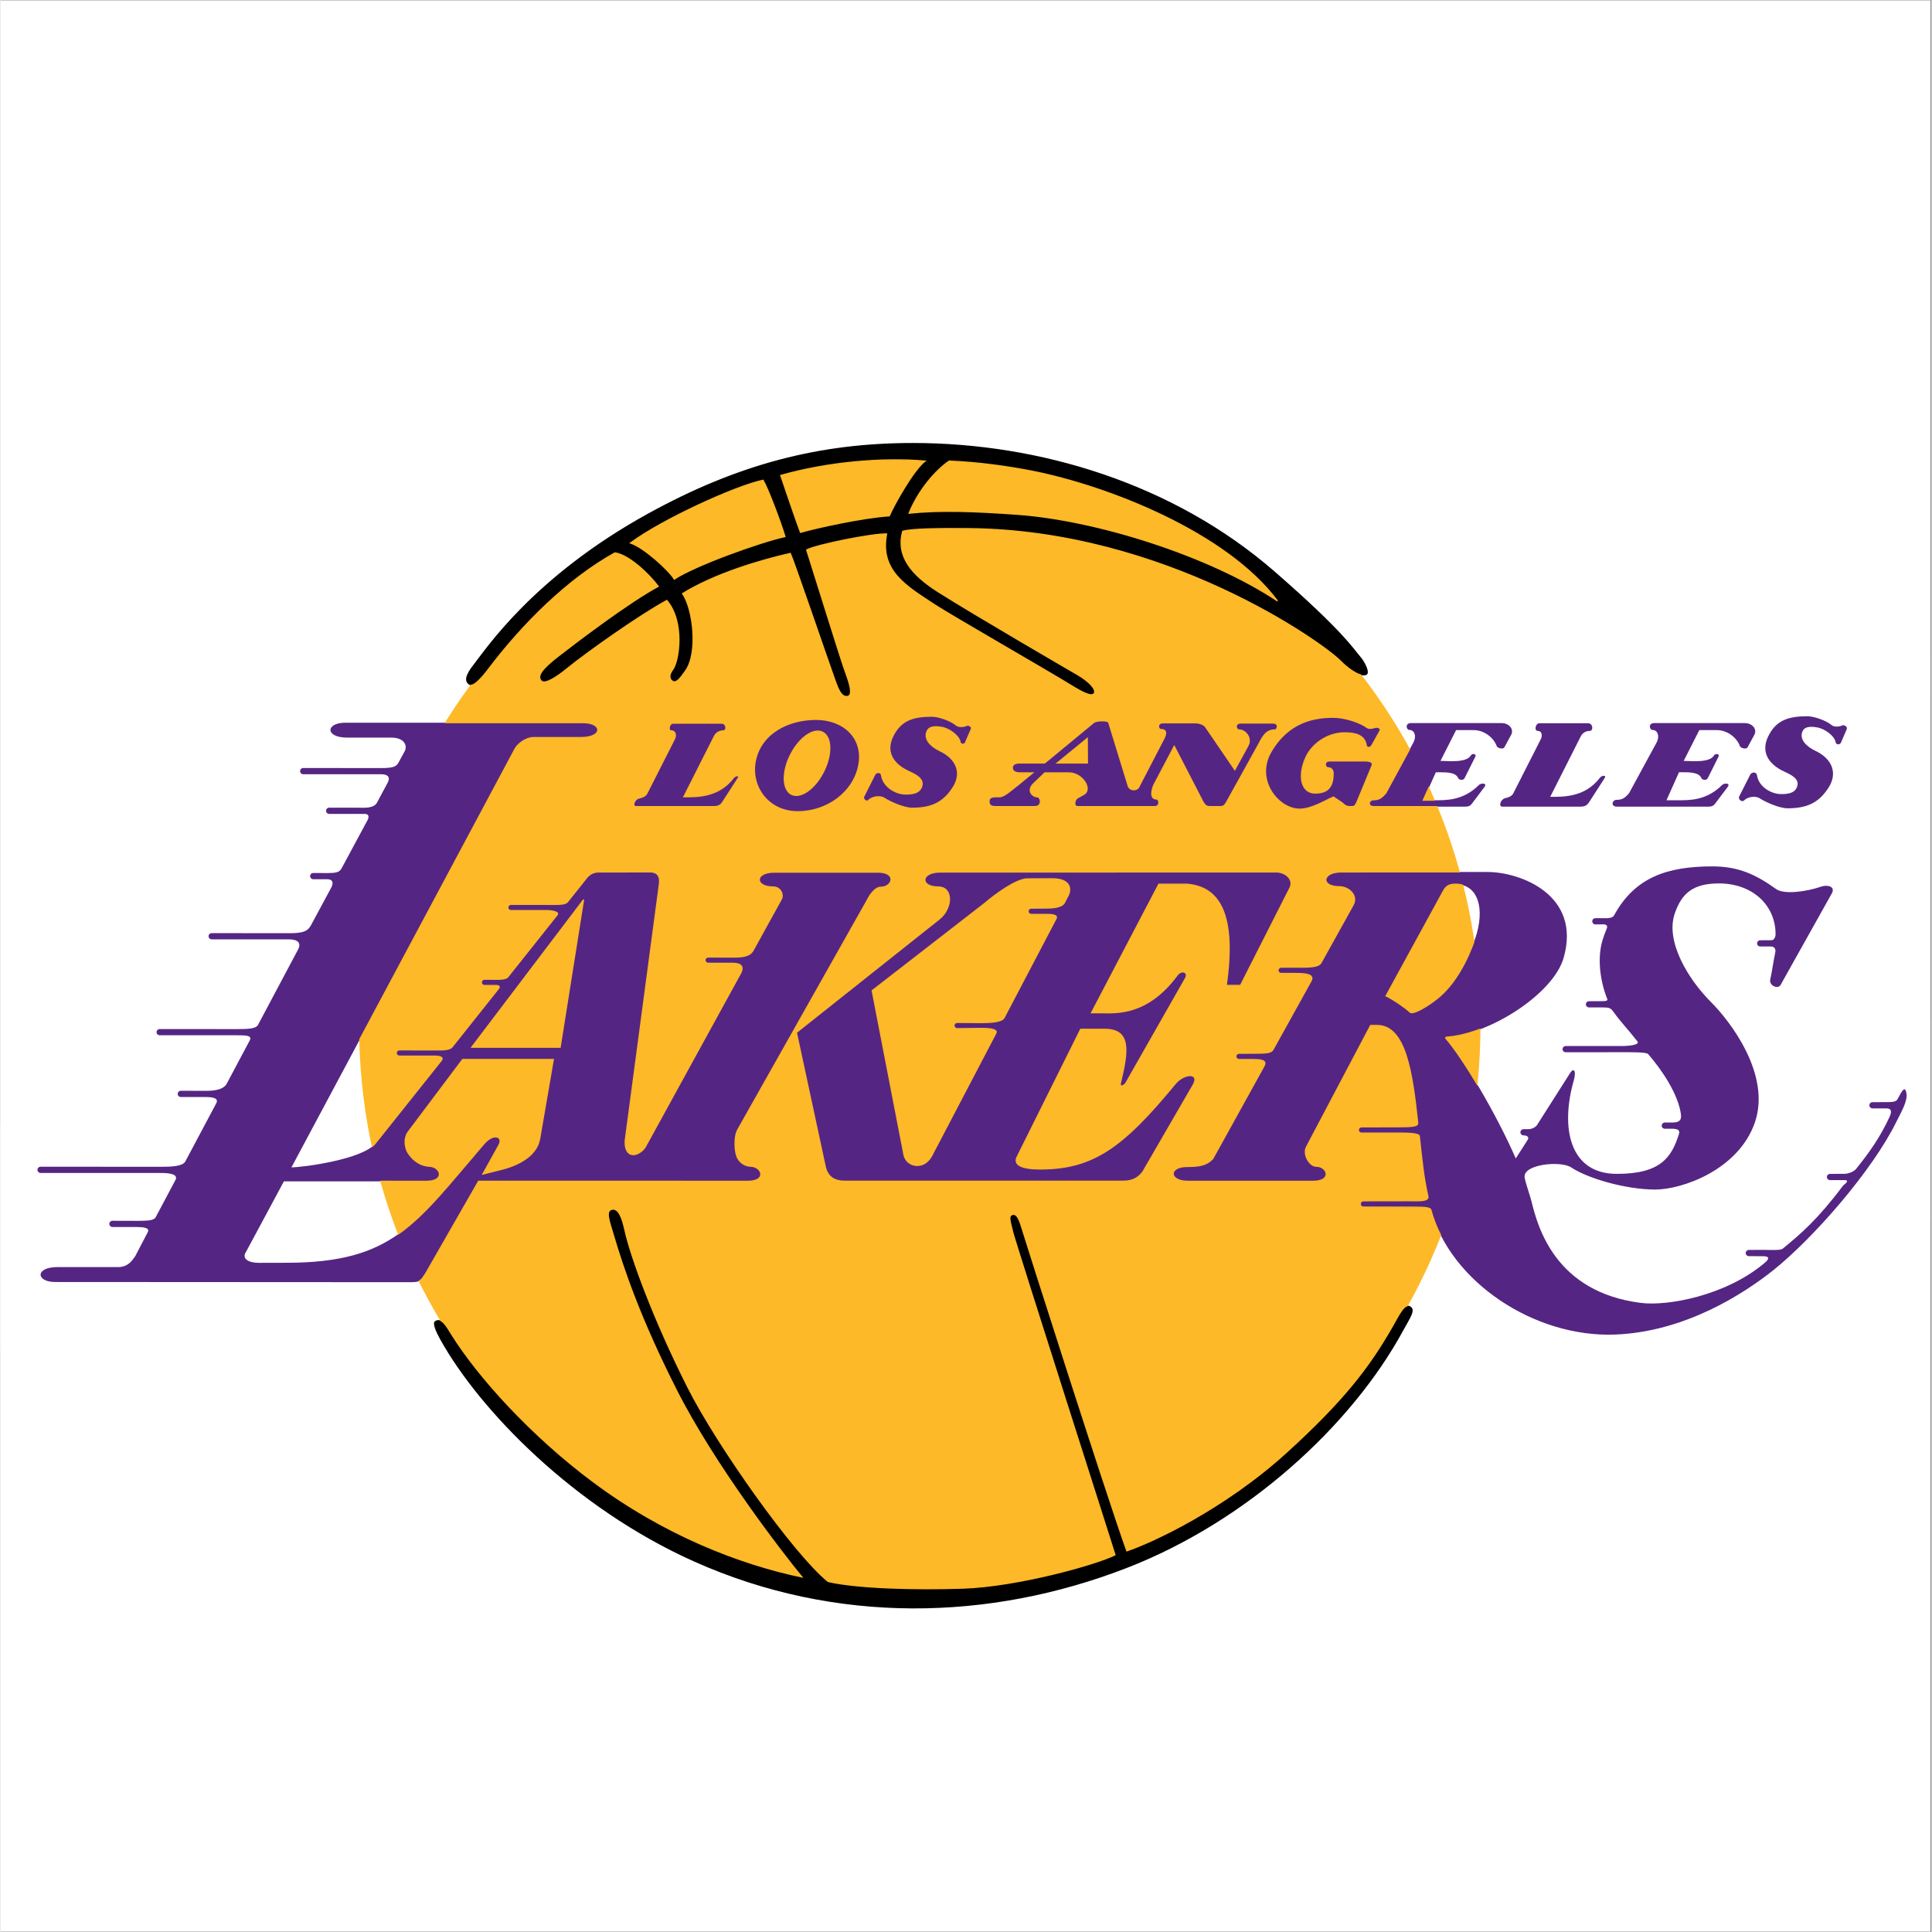 <svg xmlns="http://www.w3.org/2000/svg" xmlns:xlink="http://www.w3.org/1999/xlink" width="300" zoomAndPan="magnify" viewBox="0 0 224.88 225" height="300" preserveAspectRatio="xMidYMid meet" version="1.0"><rect x="0" y="0" width="224.88" height="225" fill="#808080" stroke="none"/><defs><clipPath id="c1c054dacf"><path d="M 0 0.059 L 224.762 0.059 L 224.762 224.938 L 0 224.938 Z M 0 0.059 " clip-rule="nonzero"/></clipPath><clipPath id="c132c2aa8c"><path d="M 0 43 L 224.762 43 L 224.762 194 L 0 194 Z M 0 43 " clip-rule="nonzero"/></clipPath><clipPath id="888fc3aaed"><path d="M 92 101 L 151 101 L 151 138 L 92 138 Z M 92 101 " clip-rule="nonzero"/></clipPath><clipPath id="53f42e6ed1"><path d="M 41.758 119.434 C 41.758 156.043 70.996 185.719 107.055 185.719 C 143.117 185.719 172.355 156.043 172.355 119.434 C 172.355 82.824 143.117 53.145 107.055 53.145 C 70.996 53.145 41.758 82.824 41.758 119.434 " clip-rule="nonzero"/></clipPath><clipPath id="0ac75f9fc7"><path d="M 91 100 L 152 100 L 152 139 L 91 139 Z M 91 100 " clip-rule="nonzero"/></clipPath><clipPath id="dc1025d1ce"><path d="M 41.758 119.434 C 41.758 156.043 70.996 185.719 107.055 185.719 C 143.117 185.719 172.355 156.043 172.355 119.434 C 172.355 82.824 143.117 53.145 107.055 53.145 C 70.996 53.145 41.758 82.824 41.758 119.434 " clip-rule="nonzero"/></clipPath><clipPath id="49b351382d"><path d="M 41.375 84 L 104 84 L 104 150 L 41.375 150 Z M 41.375 84 " clip-rule="nonzero"/></clipPath><clipPath id="668acebd9d"><path d="M 41.758 119.434 C 41.758 156.043 70.996 185.719 107.055 185.719 C 143.117 185.719 172.355 156.043 172.355 119.434 C 172.355 82.824 143.117 53.145 107.055 53.145 C 70.996 53.145 41.758 82.824 41.758 119.434 " clip-rule="nonzero"/></clipPath><clipPath id="5188531ffd"><path d="M 41.375 83 L 105 83 L 105 151 L 41.375 151 Z M 41.375 83 " clip-rule="nonzero"/></clipPath><clipPath id="23a8a799f4"><path d="M 41.758 119.434 C 41.758 156.043 70.996 185.719 107.055 185.719 C 143.117 185.719 172.355 156.043 172.355 119.434 C 172.355 82.824 143.117 53.145 107.055 53.145 C 70.996 53.145 41.758 82.824 41.758 119.434 " clip-rule="nonzero"/></clipPath><clipPath id="c36f539526"><path d="M 136 100 L 172.426 100 L 172.426 156 L 136 156 Z M 136 100 " clip-rule="nonzero"/></clipPath><clipPath id="6b0e0c0f0e"><path d="M 41.758 119.434 C 41.758 156.043 70.996 185.719 107.055 185.719 C 143.117 185.719 172.355 156.043 172.355 119.434 C 172.355 82.824 143.117 53.145 107.055 53.145 C 70.996 53.145 41.758 82.824 41.758 119.434 " clip-rule="nonzero"/></clipPath><clipPath id="684f38e4a0"><path d="M 135 100 L 172.426 100 L 172.426 157 L 135 157 Z M 135 100 " clip-rule="nonzero"/></clipPath><clipPath id="e1e38f0d2c"><path d="M 41.758 119.434 C 41.758 156.043 70.996 185.719 107.055 185.719 C 143.117 185.719 172.355 156.043 172.355 119.434 C 172.355 82.824 143.117 53.145 107.055 53.145 C 70.996 53.145 41.758 82.824 41.758 119.434 " clip-rule="nonzero"/></clipPath><clipPath id="b0b0df3afa"><path d="M 73 84 L 86 84 L 86 94 L 73 94 Z M 73 84 " clip-rule="nonzero"/></clipPath><clipPath id="50faf8efce"><path d="M 41.758 119.434 C 41.758 156.043 70.996 185.719 107.055 185.719 C 143.117 185.719 172.355 156.043 172.355 119.434 C 172.355 82.824 143.117 53.145 107.055 53.145 C 70.996 53.145 41.758 82.824 41.758 119.434 " clip-rule="nonzero"/></clipPath><clipPath id="1273c1aec0"><path d="M 73 83 L 87 83 L 87 95 L 73 95 Z M 73 83 " clip-rule="nonzero"/></clipPath><clipPath id="35436f3d96"><path d="M 41.758 119.434 C 41.758 156.043 70.996 185.719 107.055 185.719 C 143.117 185.719 172.355 156.043 172.355 119.434 C 172.355 82.824 143.117 53.145 107.055 53.145 C 70.996 53.145 41.758 82.824 41.758 119.434 " clip-rule="nonzero"/></clipPath><clipPath id="037bca67a2"><path d="M 100 83 L 114 83 L 114 95 L 100 95 Z M 100 83 " clip-rule="nonzero"/></clipPath><clipPath id="1efde2a021"><path d="M 41.758 119.434 C 41.758 156.043 70.996 185.719 107.055 185.719 C 143.117 185.719 172.355 156.043 172.355 119.434 C 172.355 82.824 143.117 53.145 107.055 53.145 C 70.996 53.145 41.758 82.824 41.758 119.434 " clip-rule="nonzero"/></clipPath><clipPath id="ef42ce3cfe"><path d="M 99 82 L 114 82 L 114 95 L 99 95 Z M 99 82 " clip-rule="nonzero"/></clipPath><clipPath id="82ba4fcf7e"><path d="M 41.758 119.434 C 41.758 156.043 70.996 185.719 107.055 185.719 C 143.117 185.719 172.355 156.043 172.355 119.434 C 172.355 82.824 143.117 53.145 107.055 53.145 C 70.996 53.145 41.758 82.824 41.758 119.434 " clip-rule="nonzero"/></clipPath><clipPath id="d1fad7699e"><path d="M 159 84 L 172.426 84 L 172.426 94 L 159 94 Z M 159 84 " clip-rule="nonzero"/></clipPath><clipPath id="6f93978704"><path d="M 41.758 119.434 C 41.758 156.043 70.996 185.719 107.055 185.719 C 143.117 185.719 172.355 156.043 172.355 119.434 C 172.355 82.824 143.117 53.145 107.055 53.145 C 70.996 53.145 41.758 82.824 41.758 119.434 " clip-rule="nonzero"/></clipPath><clipPath id="0e885a0878"><path d="M 158 83 L 172.426 83 L 172.426 95 L 158 95 Z M 158 83 " clip-rule="nonzero"/></clipPath><clipPath id="c05cb24b07"><path d="M 41.758 119.434 C 41.758 156.043 70.996 185.719 107.055 185.719 C 143.117 185.719 172.355 156.043 172.355 119.434 C 172.355 82.824 143.117 53.145 107.055 53.145 C 70.996 53.145 41.758 82.824 41.758 119.434 " clip-rule="nonzero"/></clipPath><clipPath id="934067b841"><path d="M 115 83 L 149 83 L 149 94 L 115 94 Z M 115 83 " clip-rule="nonzero"/></clipPath><clipPath id="32d1c2337e"><path d="M 41.758 119.434 C 41.758 156.043 70.996 185.719 107.055 185.719 C 143.117 185.719 172.355 156.043 172.355 119.434 C 172.355 82.824 143.117 53.145 107.055 53.145 C 70.996 53.145 41.758 82.824 41.758 119.434 " clip-rule="nonzero"/></clipPath><clipPath id="2d04332b2e"><path d="M 114 83 L 150 83 L 150 95 L 114 95 Z M 114 83 " clip-rule="nonzero"/></clipPath><clipPath id="1ced3dc2ae"><path d="M 41.758 119.434 C 41.758 156.043 70.996 185.719 107.055 185.719 C 143.117 185.719 172.355 156.043 172.355 119.434 C 172.355 82.824 143.117 53.145 107.055 53.145 C 70.996 53.145 41.758 82.824 41.758 119.434 " clip-rule="nonzero"/></clipPath><clipPath id="54c984f127"><path d="M 87 83 L 101 83 L 101 95 L 87 95 Z M 87 83 " clip-rule="nonzero"/></clipPath><clipPath id="3dce5b2bc5"><path d="M 41.758 119.434 C 41.758 156.043 70.996 185.719 107.055 185.719 C 143.117 185.719 172.355 156.043 172.355 119.434 C 172.355 82.824 143.117 53.145 107.055 53.145 C 70.996 53.145 41.758 82.824 41.758 119.434 " clip-rule="nonzero"/></clipPath><clipPath id="657cbd0aa6"><path d="M 87 83 L 101 83 L 101 96 L 87 96 Z M 87 83 " clip-rule="nonzero"/></clipPath><clipPath id="7555173d8c"><path d="M 41.758 119.434 C 41.758 156.043 70.996 185.719 107.055 185.719 C 143.117 185.719 172.355 156.043 172.355 119.434 C 172.355 82.824 143.117 53.145 107.055 53.145 C 70.996 53.145 41.758 82.824 41.758 119.434 " clip-rule="nonzero"/></clipPath><clipPath id="4ac3cdfafd"><path d="M 147 83 L 161 83 L 161 95 L 147 95 Z M 147 83 " clip-rule="nonzero"/></clipPath><clipPath id="788174acad"><path d="M 41.758 119.434 C 41.758 156.043 70.996 185.719 107.055 185.719 C 143.117 185.719 172.355 156.043 172.355 119.434 C 172.355 82.824 143.117 53.145 107.055 53.145 C 70.996 53.145 41.758 82.824 41.758 119.434 " clip-rule="nonzero"/></clipPath><clipPath id="194c0db28a"><path d="M 146 82 L 162 82 L 162 95 L 146 95 Z M 146 82 " clip-rule="nonzero"/></clipPath><clipPath id="2b1dc8bc0a"><path d="M 41.758 119.434 C 41.758 156.043 70.996 185.719 107.055 185.719 C 143.117 185.719 172.355 156.043 172.355 119.434 C 172.355 82.824 143.117 53.145 107.055 53.145 C 70.996 53.145 41.758 82.824 41.758 119.434 " clip-rule="nonzero"/></clipPath><clipPath id="872117c0de"><path d="M 54 53.137 L 160 53.137 L 160 82 L 54 82 Z M 54 53.137 " clip-rule="nonzero"/></clipPath><clipPath id="2e8afe9336"><path d="M 41.758 119.434 C 41.758 156.043 70.996 185.719 107.055 185.719 C 143.117 185.719 172.355 156.043 172.355 119.434 C 172.355 82.824 143.117 53.145 107.055 53.145 C 70.996 53.145 41.758 82.824 41.758 119.434 " clip-rule="nonzero"/></clipPath><clipPath id="617d1aa43f"><path d="M 53 53.137 L 160 53.137 L 160 82 L 53 82 Z M 53 53.137 " clip-rule="nonzero"/></clipPath><clipPath id="85b55d5dbb"><path d="M 41.758 119.434 C 41.758 156.043 70.996 185.719 107.055 185.719 C 143.117 185.719 172.355 156.043 172.355 119.434 C 172.355 82.824 143.117 53.145 107.055 53.145 C 70.996 53.145 41.758 82.824 41.758 119.434 " clip-rule="nonzero"/></clipPath><clipPath id="b943ac634f"><path d="M 50 140 L 165 140 L 165 186 L 50 186 Z M 50 140 " clip-rule="nonzero"/></clipPath><clipPath id="0b1f2f233c"><path d="M 41.758 119.434 C 41.758 156.043 70.996 185.719 107.055 185.719 C 143.117 185.719 172.355 156.043 172.355 119.434 C 172.355 82.824 143.117 53.145 107.055 53.145 C 70.996 53.145 41.758 82.824 41.758 119.434 " clip-rule="nonzero"/></clipPath><clipPath id="b33bf78b9a"><path d="M 49 140 L 166 140 L 166 186 L 49 186 Z M 49 140 " clip-rule="nonzero"/></clipPath><clipPath id="7dca3aa944"><path d="M 41.758 119.434 C 41.758 156.043 70.996 185.719 107.055 185.719 C 143.117 185.719 172.355 156.043 172.355 119.434 C 172.355 82.824 143.117 53.145 107.055 53.145 C 70.996 53.145 41.758 82.824 41.758 119.434 " clip-rule="nonzero"/></clipPath></defs><g clip-path="url(#c1c054dacf)"><path fill="#ffffff" d="M 0 0.059 L 224.879 0.059 L 224.879 224.941 L 0 224.941 Z M 0 0.059 " fill-opacity="1" fill-rule="nonzero"/><path fill="#ffffff" d="M 0 0.059 L 224.879 0.059 L 224.879 224.941 L 0 224.941 Z M 0 0.059 " fill-opacity="1" fill-rule="nonzero"/></g><g clip-path="url(#c132c2aa8c)"><path fill="#ffffff" d="M 43.703 77.59 C 43.703 77.59 64.289 43.934 106.441 43.934 C 148.59 43.934 168.199 76.609 168.199 76.609 L 225.379 76.609 L 223.094 90.66 C 223.094 90.66 221.457 96.215 218.844 96.867 L 222.766 96.867 C 222.766 96.867 224.07 101.77 216.23 118.762 L 232.891 118.762 C 232.891 118.762 233.547 148.496 197.605 162.547 C 197.605 162.547 178.98 168.426 169.504 158.297 C 169.504 158.297 150.551 193.586 106.438 193.586 C 62.328 193.586 42.398 157.316 42.398 157.316 L -8.902 157.316 L -0.734 142.613 L -6.289 142.613 L 0.246 130.523 L 11.355 130.523 L 13.316 125.949 L 8.09 125.949 L 20.832 102.422 L 28.02 102.422 L 30.961 95.234 L 24.754 95.234 L 34.23 77.59 Z M 43.703 77.59 " fill-opacity="1" fill-rule="nonzero"/></g><path fill="#fdb927" d="M 107.055 185.719 C 143.117 185.719 172.355 156.039 172.355 119.434 C 172.355 82.824 143.117 53.148 107.055 53.148 C 70.996 53.148 41.758 82.824 41.758 119.434 C 41.758 156.039 70.996 185.719 107.055 185.719 " fill-opacity="1" fill-rule="nonzero"/><path fill="#552583" d="M 136.82 126.219 C 130.723 133.617 127.266 136.148 121.07 136.148 C 118.957 136.148 117.859 135.676 118.449 134.652 L 125.801 119.879 L 128.602 119.879 C 131.73 119.879 131.301 122.512 130.449 126.082 C 130.293 126.578 130.676 126.609 131.047 126.176 L 138.035 113.898 C 138.375 113.125 137.496 112.965 137.059 113.559 C 133.562 118.309 129.879 117.957 128.324 117.957 L 127.062 117.957 L 134.906 102.977 L 138.07 102.977 C 142.059 103.227 143.914 106.609 142.762 114.766 L 144.418 114.766 L 150.188 103.391 C 150.652 102.43 149.668 101.555 148.578 101.555 L 109.422 101.566 C 107.156 101.566 107.059 103.305 109.227 103.305 C 110.988 103.305 110.898 105.832 109.316 107.055 L 92.695 120.254 L 96.047 135.832 C 96.297 137.012 97.051 137.574 98.352 137.574 L 130.73 137.574 C 132.062 137.574 132.617 137.027 133.051 136.473 L 138.918 126.344 C 139.723 124.887 137.844 124.98 136.82 126.219 M 114.258 119.102 L 111.414 119.078 C 111.211 119.078 111.051 119.242 111.051 119.441 C 111.051 119.641 111.211 119.805 111.414 119.805 L 114.301 119.773 C 115.277 119.773 116.176 119.898 115.93 120.332 L 108.441 134.629 C 107.512 136.332 105.543 135.898 105.23 134.535 L 101.52 115.379 L 114.559 105.266 C 115.855 104.152 118.348 102.336 119.625 102.359 L 122.465 102.348 C 124.191 102.332 124.809 103.145 124.402 104.188 L 123.902 105.152 C 123.574 105.699 122.551 105.762 121.684 105.762 L 120.043 105.77 C 119.84 105.77 119.68 105.93 119.68 106.133 C 119.68 106.332 119.84 106.492 120.043 106.492 L 121.66 106.496 C 122.355 106.496 123.238 106.512 122.914 107.035 L 116.863 118.57 C 116.586 119.02 115.332 119.102 114.258 119.102 " fill-opacity="1" fill-rule="nonzero"/><path fill="#552583" d="M 87.379 135.828 C 86.5 135.801 85.938 135.199 85.742 134.621 C 85.461 133.785 85.484 132.305 85.824 131.652 L 100.934 104.863 C 101.18 104.367 101.789 103.332 102.543 103.332 C 103.871 103.336 104.453 101.578 102.191 101.578 L 90.094 101.578 C 87.832 101.578 87.809 103.301 89.977 103.301 C 90.863 103.301 91.211 104.168 90.961 104.691 L 87.617 110.754 C 87.199 111.418 86.273 111.473 85.297 111.473 L 82.414 111.461 C 82.215 111.461 82.055 111.625 82.055 111.824 C 82.055 112.023 82.215 112.188 82.414 112.188 L 85.273 112.191 C 86.047 112.191 86.664 112.426 86.215 113.32 L 75.066 133.637 C 74.258 134.754 72.66 135 72.754 132.863 L 76.719 103.109 C 76.875 102.18 76.629 101.551 75.637 101.551 L 69.656 101.559 C 68.945 101.559 68.504 101.906 68.164 102.367 L 66.02 105.059 C 65.742 105.336 65.141 105.336 64.473 105.336 L 59.453 105.328 C 59.254 105.328 59.09 105.488 59.09 105.691 C 59.09 105.891 59.254 106.051 59.453 106.051 L 63.551 106.051 C 64.277 106.051 65.129 106.223 64.82 106.566 L 59.07 113.801 C 58.895 114 58.336 114.059 57.996 114.059 L 56.371 114.047 C 56.172 114.047 56.008 114.211 56.008 114.414 C 56.008 114.613 56.172 114.777 56.371 114.777 L 57.727 114.777 C 58.145 114.777 58.148 114.984 57.977 115.172 L 52.574 121.965 C 52.293 122.23 51.75 122.285 51.223 122.285 L 46.453 122.277 C 46.254 122.277 46.094 122.441 46.094 122.641 C 46.094 122.84 46.254 123 46.453 123 L 50.547 123.004 C 51.172 123.004 51.652 123.117 51.324 123.535 L 43.641 133.176 C 42.195 135.016 35.238 135.949 33.883 135.949 L 59.875 87.312 C 60.125 86.754 61.09 85.902 62.09 85.902 L 67.609 85.902 C 70.211 85.902 70.133 84.168 67.871 84.168 L 40.129 84.168 C 37.867 84.168 37.773 85.902 40.379 85.902 L 45.516 85.902 C 46.973 85.902 47.441 86.781 47.066 87.5 L 46.332 88.84 C 46.086 89.273 45.742 89.449 44.332 89.449 L 35.254 89.441 C 35.051 89.441 34.891 89.605 34.891 89.805 C 34.891 90.004 35.051 90.168 35.254 90.168 L 44.309 90.168 C 44.805 90.168 45.539 90.297 45.074 91.18 L 43.805 93.543 C 43.586 93.898 43.031 94.066 42.395 94.066 L 38.277 94.059 C 38.078 94.059 37.914 94.223 37.914 94.422 C 37.914 94.625 38.074 94.785 38.277 94.785 L 42.375 94.785 C 42.961 94.785 42.973 95.172 42.633 95.715 L 39.711 101.148 C 39.461 101.613 38.988 101.676 38.059 101.676 L 36.418 101.668 C 36.215 101.668 36.055 101.828 36.055 102.031 C 36.055 102.23 36.215 102.395 36.418 102.395 L 38.035 102.395 C 38.652 102.395 38.816 102.738 38.539 103.328 L 36.137 107.789 C 35.781 108.426 35.27 108.68 33.672 108.68 L 24.594 108.672 C 24.395 108.672 24.23 108.832 24.23 109.031 C 24.23 109.234 24.395 109.398 24.594 109.398 L 33.648 109.398 C 34.672 109.414 35.047 109.863 34.645 110.594 L 29.961 119.406 C 29.684 119.793 28.918 119.848 27.613 119.848 L 18.535 119.844 C 18.336 119.844 18.172 120.004 18.172 120.207 C 18.172 120.406 18.336 120.566 18.535 120.566 L 27.59 120.566 C 28.676 120.566 29.34 120.613 29.012 121.188 L 26.312 126.266 C 25.816 127.043 24.426 127.039 23.879 127.039 L 21 127.031 C 20.797 127.031 20.637 127.191 20.637 127.395 C 20.637 127.594 20.797 127.758 21 127.758 L 23.855 127.758 C 24.863 127.758 25.395 127.934 25.133 128.473 L 21.527 135.254 C 21.203 135.859 19.789 135.883 18.707 135.883 L 4.668 135.875 C 4.469 135.875 4.305 136.039 4.305 136.238 C 4.305 136.438 4.469 136.602 4.668 136.602 L 18.68 136.605 C 19.609 136.605 20.785 136.719 20.352 137.461 L 18.051 141.793 C 17.832 142.148 17.047 142.18 15.914 142.18 L 13.035 142.172 C 12.836 142.172 12.672 142.336 12.672 142.531 C 12.672 142.734 12.836 142.898 13.035 142.898 L 15.895 142.898 C 16.59 142.898 17.438 142.977 17.145 143.504 L 15.703 146.27 C 15.238 146.953 14.773 147.566 13.66 147.566 L 6.617 147.566 C 4.016 147.566 4.105 149.301 6.367 149.301 L 47.727 149.324 C 48.934 149.324 48.973 149.16 49.547 148.273 L 55.676 137.578 L 87.027 137.582 C 89.289 137.582 88.711 135.875 87.379 135.828 M 62.793 132.641 C 62.48 134.41 60.711 135.574 58.48 136.164 L 56.176 136.742 L 58.066 133.336 C 58.562 132.406 57.473 131.859 56.285 133.242 C 48.273 142.566 45.723 147.031 33.379 147.062 L 30.059 147.07 C 29.059 147.07 27.953 146.676 28.633 145.715 L 33.004 137.578 L 49.594 137.582 C 51.855 137.582 51.277 135.879 49.945 135.832 C 49.066 135.801 48.105 135.297 47.43 134.223 C 47.238 133.926 46.828 132.746 47.477 131.836 L 53.824 123.391 L 64.387 123.391 Z M 65.18 121.969 L 54.875 121.969 L 67.91 104.781 Z M 65.18 121.969 " fill-opacity="1" fill-rule="nonzero"/><path fill="#552583" d="M 221.957 127.285 C 221.789 126.438 221.477 126.953 220.922 128.02 C 220.75 128.344 220.207 128.352 219.664 128.352 L 218.008 128.359 C 217.809 128.359 217.645 128.523 217.645 128.719 C 217.645 128.922 217.809 129.082 218.008 129.082 L 219.637 129.082 C 220.258 129.082 220.27 129.496 219.977 130.117 C 218.836 132.551 217.66 134.18 216.102 136.129 C 215.855 136.438 215.227 136.703 214.73 136.703 L 213.066 136.711 C 212.863 136.711 212.699 136.871 212.699 137.074 C 212.699 137.273 212.863 137.434 213.066 137.434 L 214.695 137.434 C 215.516 137.434 214.688 137.941 214.547 138.125 C 211.652 141.984 209.66 143.703 207.535 145.434 C 207.289 145.633 206.09 145.566 205.25 145.559 L 203.605 145.566 C 203.41 145.566 203.246 145.73 203.246 145.93 C 203.246 146.129 203.41 146.293 203.605 146.293 L 205.227 146.297 C 206.465 146.297 205.535 147.004 205.348 147.16 C 200.844 150.914 194.129 152.125 191.059 151.738 C 181.086 150.492 179.031 142.922 178.293 139.898 C 178.141 139.266 177.664 137.969 177.504 137.168 C 177.195 135.586 181.695 135.133 182.938 135.965 C 184.824 137.227 189.215 138.52 192.672 138.535 C 195.867 138.543 202.41 136.223 204.309 130.73 C 206.242 125.113 201.379 118.875 199.223 116.723 C 196.477 113.977 193.883 109.605 194.977 106.398 C 195.797 103.98 197.176 102.883 200.133 102.883 C 203.945 102.883 206.723 105.336 206.723 108.816 C 206.723 109.125 206.527 109.496 206.277 109.496 L 204.934 109.504 C 204.734 109.504 204.57 109.664 204.57 109.863 C 204.57 110.066 204.734 110.227 204.934 110.227 L 206.199 110.227 C 206.555 110.227 206.781 110.496 206.684 110.93 C 206.438 112.098 206.355 112.914 206.102 114.082 C 205.957 114.762 206.945 115.227 207.289 114.734 L 213.281 104.031 C 213.715 103.227 212.754 103.008 212.039 103.254 C 210.398 103.824 207.73 104.219 206.785 103.539 C 204.543 101.934 202.504 100.898 199.371 100.898 C 194.043 100.898 190.312 102.211 187.918 106.598 C 187.73 106.938 187.207 106.934 186.758 106.934 L 185.734 106.93 C 185.535 106.93 185.375 107.094 185.375 107.293 C 185.375 107.492 185.535 107.656 185.734 107.656 L 186.605 107.648 C 186.977 107.648 187.23 107.754 187.043 108.188 C 186.875 108.578 186.73 108.996 186.59 109.43 C 185.984 111.324 186.18 113.992 187.129 116.367 C 187.191 116.52 186.992 116.594 186.621 116.594 L 184.988 116.602 C 184.793 116.602 184.629 116.762 184.629 116.961 C 184.629 117.16 184.793 117.324 184.988 117.324 L 186.621 117.324 C 187.363 117.328 187.535 117.402 187.84 117.836 C 188.684 119.02 189.551 119.895 190.629 121.273 C 190.969 121.707 189.516 121.828 188.742 121.82 L 182.277 121.82 C 182.078 121.82 181.914 121.984 181.914 122.184 C 181.914 122.383 182.078 122.547 182.277 122.547 L 188.82 122.539 C 189.875 122.539 191.676 122.52 191.879 122.754 C 193.465 124.578 195.375 127.395 195.699 129.762 C 195.793 130.445 195.531 130.73 194.695 130.73 L 193.824 130.73 C 193.625 130.73 193.461 130.891 193.461 131.094 C 193.461 131.293 193.625 131.453 193.824 131.453 L 194.594 131.453 C 195.258 131.453 195.621 131.562 195.473 132.059 C 194.621 134.77 193.348 136.734 188.172 136.707 C 182.738 136.676 181.637 131.355 183.227 125.805 C 183.543 124.695 183.211 124.223 182.715 125.09 L 178.938 131.027 C 178.848 131.168 178.477 131.504 177.906 131.504 L 177.367 131.504 C 177.168 131.504 177.004 131.664 177.004 131.867 C 177.004 132.066 177.176 132.227 177.375 132.227 C 177.855 132.227 178.039 132.484 177.855 132.746 L 176.465 134.91 C 174.188 129.691 170.359 123.258 168.32 120.914 L 168.355 120.801 C 173.391 120.496 180.816 115.781 182.035 111.566 C 184.145 104.25 177.039 101.551 173.168 101.551 L 156.148 101.555 C 153.891 101.555 153.727 103.27 155.895 103.27 C 157.066 103.27 158.09 104.293 157.574 105.332 L 153.801 112.125 C 153.492 112.684 152.324 112.648 150.805 112.648 L 149.152 112.648 C 148.957 112.648 148.789 112.809 148.789 113.012 C 148.789 113.211 148.957 113.375 149.152 113.375 L 150.777 113.375 C 151.863 113.375 153.055 113.438 152.656 114.215 L 148.195 122.262 C 147.98 122.633 147.402 122.668 145.887 122.668 L 144.242 122.672 C 144.043 122.672 143.883 122.836 143.883 123.035 C 143.883 123.234 144.043 123.398 144.242 123.398 L 145.852 123.398 C 147.043 123.398 147.488 123.555 147.148 124.176 L 141.195 134.941 C 140.484 135.715 139.641 135.859 138.184 135.859 C 136.016 135.859 136.039 137.582 138.301 137.582 L 152.875 137.582 C 155.137 137.582 154.559 135.828 153.227 135.828 C 152.445 135.832 151.609 134.391 152.133 133.523 L 159.57 119.434 L 160.328 119.434 C 163.637 119.434 164.434 124.863 165.062 130.789 C 165.105 131.211 164.297 131.234 162.648 131.234 L 158.512 131.242 C 158.312 131.242 158.148 131.402 158.148 131.605 C 158.148 131.805 158.312 131.965 158.512 131.965 L 162.605 131.965 C 163.691 131.965 165.207 131.973 165.246 132.324 C 165.531 134.926 165.746 137.215 166.242 139.301 C 166.398 139.953 165.234 139.848 163.996 139.848 L 158.73 139.855 C 158.527 139.855 158.367 140.02 158.367 140.219 C 158.367 140.418 158.527 140.582 158.73 140.582 L 163.992 140.59 C 165.645 140.59 166.5 140.586 166.594 140.926 C 168.859 149.238 178.582 155.785 188.031 155.422 C 196.145 155.113 202.992 150.699 206.504 147.891 C 211.168 144.145 218.023 136.305 220.812 130.602 C 221.324 129.555 222.145 128.215 221.957 127.285 M 167.43 116.219 C 166.297 117.152 164.504 118.223 164.16 117.883 C 163.676 117.402 162.172 116.367 161.363 115.992 L 168.117 103.648 C 168.391 103.215 168.715 102.977 169.453 102.977 C 172.086 102.977 172.949 105.828 171.715 109.383 C 170.848 111.871 169.445 114.562 167.43 116.219 " fill-opacity="1" fill-rule="nonzero"/><path fill="#552583" d="M 85.367 90.582 C 84.004 92.348 82.188 92.797 80.156 92.797 L 79.582 92.797 L 83.168 85.703 C 83.34 85.375 83.719 85.121 84.184 85.121 C 84.633 85.121 84.582 84.227 83.992 84.227 L 78.34 84.227 C 77.859 84.227 77.688 85.121 78.141 85.121 C 78.621 85.121 78.711 85.656 78.477 86.105 L 75.266 92.43 C 75.047 92.773 74.695 92.867 74.301 92.969 C 73.824 93.09 73.496 93.945 74.039 93.945 L 83.059 93.945 C 83.754 93.945 83.918 93.684 84.105 93.438 L 85.918 90.629 C 86.18 90.289 85.633 90.238 85.367 90.582 " fill-opacity="1" fill-rule="nonzero"/><path fill="#552583" d="M 112.543 84.477 C 112.27 84.625 111.621 84.703 111.344 84.473 C 110.625 83.871 109.211 83.414 108.469 83.414 C 106.34 83.414 104.801 83.836 103.875 85.844 C 103.086 87.551 103.895 88.984 105.773 89.852 C 106.586 90.23 107.664 90.719 107.25 91.699 C 106.949 92.414 106.113 92.488 105.367 92.477 C 104.355 92.469 102.844 91.715 102.609 90.293 C 102.531 89.824 101.988 89.934 101.836 90.184 L 100.551 92.742 C 100.348 93.082 100.879 93.457 101.086 93.234 C 101.52 92.77 102.465 92.66 102.93 92.973 C 103.57 93.395 105.211 94.141 106.195 94.137 C 108.348 94.121 109.77 93.566 110.949 91.719 C 112.027 90.031 111.367 88.355 109.402 87.434 C 108.363 86.941 107.469 86.078 107.938 85.121 C 108.234 84.5 109.164 84.637 109.625 84.715 C 110.504 84.863 111.629 85.691 111.758 86.414 C 111.816 86.727 112.211 86.789 112.379 86.508 L 113.059 84.934 C 113.211 84.621 112.715 84.383 112.543 84.477 " fill-opacity="1" fill-rule="nonzero"/><path fill="#552583" d="M 175.148 87.016 L 175.934 85.57 C 176.27 84.934 175.711 84.211 174.809 84.211 L 164.277 84.211 C 163.516 84.211 163.742 85.004 164.051 85.004 C 164.73 85.004 164.926 85.828 164.516 86.523 L 161.352 92.352 C 160.875 92.91 160.574 93.148 159.898 93.148 C 159.355 93.148 159.164 93.941 159.922 93.941 L 170.598 93.941 C 171.031 93.941 171.223 93.785 171.375 93.57 L 172.828 91.641 C 173.18 91.18 172.414 91.18 172.184 91.41 C 170.34 93.254 168.371 93.199 166.938 93.199 L 165.695 93.199 L 167.156 89.938 L 167.465 89.938 C 168.402 89.938 169.488 89.926 169.77 90.637 C 169.844 90.809 170.309 90.949 170.496 90.637 L 171.746 88.145 C 171.945 87.777 171.383 87.711 171.234 87.977 C 170.738 88.855 168.574 88.621 168.008 88.621 L 167.695 88.621 L 169.516 85.027 L 171.547 85.027 C 172.809 85.027 173.895 85.918 174.25 86.895 C 174.332 87.129 175.008 87.312 175.148 87.016 " fill-opacity="1" fill-rule="nonzero"/><path fill="#552583" d="M 148.195 84.211 L 144.445 84.211 C 143.684 84.211 143.91 85.008 144.219 85.008 C 145.02 85.008 145.75 85.941 145.309 86.812 L 143.758 89.652 L 140.336 84.641 C 140.105 84.332 139.562 84.184 139.102 84.184 L 135.41 84.184 C 134.652 84.184 134.828 84.965 135.141 84.965 C 135.922 84.965 135.719 85.555 135.523 85.973 L 132.586 91.633 C 132.402 92.082 131.602 92.145 131.352 91.574 L 129.074 84.16 C 128.984 83.871 127.652 83.887 127.312 84.16 L 121.613 88.863 L 118.66 88.867 C 118.074 88.867 117.844 89.109 117.844 89.418 C 117.844 89.727 118.066 90.012 118.688 90.012 L 120.227 90.012 L 118.688 91.277 C 117.824 91.922 116.945 92.797 116.359 92.797 L 116 92.797 C 115.441 92.797 115.129 92.891 115.129 93.34 C 115.129 93.785 115.367 93.941 115.895 93.941 L 120.488 93.941 C 121.359 93.941 121.191 92.812 120.754 92.812 C 120.281 92.812 119.496 92.207 120.227 91.355 L 121.629 90.012 L 124.395 90.012 C 126.035 90.012 127.18 91.914 126.203 92.504 L 125.445 92.922 C 125.09 93.109 124.934 93.941 125.445 93.941 L 134.43 93.941 C 135.098 93.941 134.961 93.062 134.652 93.062 C 133.73 93.062 134.164 91.738 134.344 91.383 L 136.703 86.914 L 140.02 93.336 C 140.238 93.742 140.43 93.941 140.82 93.941 L 142.086 93.941 C 142.492 93.941 142.629 93.711 142.812 93.398 L 146.59 86.582 C 147.195 85.359 147.664 85.012 148.426 85.012 C 148.738 85.012 148.953 84.211 148.195 84.211 M 123.062 88.867 L 126.574 85.996 L 126.59 88.867 Z M 123.062 88.867 " fill-opacity="1" fill-rule="nonzero"/><path fill="#552583" d="M 94.977 83.785 C 91.812 83.785 88.559 85.34 87.906 88.656 C 87.344 91.543 89.34 94.539 92.867 94.539 C 96.227 94.539 99.328 92.336 99.953 89.156 C 100.578 85.957 98.195 83.785 94.977 83.785 M 95.867 89.867 C 94.867 91.863 93.188 93.051 92.121 92.516 C 91.051 91.98 90.996 89.926 92 87.926 C 93.004 85.926 94.68 84.738 95.746 85.277 C 96.816 85.812 96.871 87.867 95.867 89.867 " fill-opacity="1" fill-rule="nonzero"/><path fill="#552583" d="M 158.875 88.625 L 154.816 88.625 C 154.055 88.625 154.281 89.418 154.594 89.418 C 154.914 89.418 155.211 89.586 155.211 90.098 C 155.211 91.738 154.508 92.367 153.102 92.367 C 151.555 92.367 151 90.492 152.039 88.195 C 152.703 86.727 154.461 85.352 156.551 85.352 C 157.828 85.352 158.902 85.629 159.066 86.824 C 159.105 87.121 159.547 87.121 159.699 86.844 L 160.664 85.117 C 160.77 84.93 160.602 84.711 160.312 84.695 C 160.062 84.676 159.508 84.996 159.141 84.727 C 158.328 84.121 156.559 83.539 155.227 83.539 C 153.047 83.539 150.004 84.027 147.945 87.598 C 146.094 90.824 148.797 94.238 151.305 94.242 C 152.699 94.246 154.32 93.215 155.246 92.824 L 156.281 93.523 C 156.438 93.711 156.766 93.941 157.07 93.941 L 157.461 93.941 C 157.816 93.941 157.953 93.457 158.094 93.145 L 159.688 89.293 C 159.887 88.902 159.773 88.625 158.875 88.625 " fill-opacity="1" fill-rule="nonzero"/><path fill="#552583" d="M 214.492 84.477 C 214.219 84.625 213.57 84.703 213.293 84.473 C 212.57 83.871 211.16 83.414 210.418 83.414 C 208.293 83.414 206.75 83.836 205.824 85.844 C 205.035 87.551 205.844 88.984 207.723 89.852 C 208.535 90.23 209.613 90.719 209.199 91.699 C 208.898 92.414 208.062 92.488 207.312 92.477 C 206.305 92.469 204.789 91.715 204.555 90.293 C 204.477 89.824 203.938 89.934 203.785 90.184 L 202.496 92.742 C 202.297 93.082 202.828 93.457 203.035 93.234 C 203.469 92.77 204.414 92.66 204.875 92.973 C 205.52 93.395 207.164 94.141 208.141 94.137 C 210.297 94.121 211.719 93.566 212.898 91.719 C 213.977 90.031 213.312 88.355 211.348 87.434 C 210.309 86.941 209.418 86.078 209.883 85.121 C 210.188 84.5 211.113 84.637 211.574 84.715 C 212.449 84.863 213.578 85.691 213.707 86.414 C 213.762 86.727 214.156 86.789 214.328 86.508 L 215.004 84.934 C 215.16 84.621 214.664 84.383 214.492 84.477 " fill-opacity="1" fill-rule="nonzero"/><path fill="#552583" d="M 186.262 90.582 C 184.898 92.348 183.082 92.797 181.051 92.797 L 180.477 92.797 L 184.062 85.703 C 184.234 85.375 184.609 85.121 185.078 85.121 C 185.527 85.121 185.473 84.227 184.883 84.227 L 179.23 84.227 C 178.75 84.227 178.582 85.121 179.031 85.121 C 179.512 85.121 179.602 85.656 179.371 86.105 L 176.16 92.43 C 175.941 92.773 175.586 92.867 175.191 92.969 C 174.719 93.09 174.391 93.945 174.934 93.945 L 183.953 93.945 C 184.648 93.945 184.809 93.684 184.996 93.438 L 186.809 90.629 C 187.074 90.289 186.527 90.238 186.262 90.582 " fill-opacity="1" fill-rule="nonzero"/><path fill="#552583" d="M 199.867 85.027 C 201.129 85.027 202.215 85.918 202.57 86.895 C 202.656 87.125 203.328 87.312 203.469 87.02 L 204.254 85.57 C 204.594 84.934 204.031 84.211 203.133 84.211 L 192.598 84.211 C 191.84 84.211 192.062 85.008 192.371 85.008 C 193.047 85.008 193.25 85.828 192.84 86.523 L 189.672 92.352 C 189.203 92.91 188.898 93.148 188.219 93.148 C 187.676 93.148 187.488 93.941 188.246 93.941 L 198.922 93.941 C 199.352 93.941 199.543 93.785 199.699 93.57 L 201.148 91.641 C 201.504 91.18 200.742 91.18 200.508 91.41 C 198.664 93.254 196.695 93.199 195.262 93.199 L 194.016 93.199 L 195.477 89.934 L 195.785 89.934 C 196.727 89.934 197.809 89.926 198.094 90.637 C 198.172 90.809 198.633 90.945 198.82 90.637 L 200.066 88.145 C 200.27 87.777 199.703 87.711 199.555 87.977 C 199.062 88.855 196.898 88.621 196.332 88.621 L 196.02 88.621 L 197.84 85.027 Z M 199.867 85.027 " fill-opacity="1" fill-rule="nonzero"/><g clip-path="url(#888fc3aaed)"><g clip-path="url(#53f42e6ed1)"><path fill="#552583" d="M 136.82 126.219 C 130.723 133.617 127.266 136.148 121.07 136.148 C 118.957 136.148 117.859 135.676 118.449 134.652 L 125.801 119.879 L 128.602 119.879 C 131.73 119.879 131.301 122.512 130.449 126.082 C 130.293 126.578 130.676 126.609 131.047 126.176 L 138.035 113.898 C 138.375 113.125 137.496 112.965 137.059 113.559 C 133.562 118.309 129.879 117.957 128.324 117.957 L 127.062 117.957 L 134.906 102.977 L 138.07 102.977 C 142.059 103.227 143.914 106.609 142.762 114.766 L 144.418 114.766 L 150.188 103.391 C 150.652 102.43 149.668 101.555 148.578 101.555 L 109.422 101.566 C 107.156 101.566 107.059 103.305 109.227 103.305 C 110.988 103.305 110.898 105.832 109.316 107.055 L 92.695 120.254 L 96.047 135.832 C 96.297 137.012 97.051 137.574 98.352 137.574 L 130.73 137.574 C 132.062 137.574 132.617 137.027 133.051 136.473 L 138.918 126.344 C 139.723 124.887 137.844 124.98 136.82 126.219 M 114.258 119.102 L 111.414 119.078 C 111.211 119.078 111.051 119.242 111.051 119.441 C 111.051 119.641 111.211 119.805 111.414 119.805 L 114.301 119.773 C 115.277 119.773 116.176 119.898 115.93 120.332 L 108.441 134.629 C 107.512 136.332 105.543 135.898 105.23 134.535 L 101.52 115.379 L 114.559 105.266 C 115.855 104.152 118.348 102.336 119.625 102.359 L 122.465 102.348 C 124.191 102.332 124.809 103.145 124.402 104.188 L 123.902 105.152 C 123.574 105.699 122.551 105.762 121.684 105.762 L 120.043 105.77 C 119.84 105.77 119.68 105.93 119.68 106.133 C 119.68 106.332 119.84 106.492 120.043 106.492 L 121.66 106.496 C 122.355 106.496 123.238 106.512 122.914 107.035 L 116.863 118.57 C 116.586 119.02 115.332 119.102 114.258 119.102 " fill-opacity="1" fill-rule="nonzero"/></g></g><g clip-path="url(#0ac75f9fc7)"><g clip-path="url(#dc1025d1ce)"><path stroke-linecap="butt" transform="matrix(0.624, 0, 0, 0.624, -13.539, -4.275)" fill="none" stroke-linejoin="miter" d="M 240.945 209.11 C 231.173 220.966 225.634 225.022 215.706 225.022 C 212.319 225.022 210.561 224.265 211.506 222.625 L 223.286 198.951 L 227.774 198.951 C 232.788 198.951 232.1 203.17 230.735 208.891 C 230.485 209.686 231.098 209.736 231.693 209.041 L 242.891 189.368 C 243.436 188.128 242.028 187.871 241.326 188.823 C 235.724 196.435 229.821 195.871 227.33 195.871 L 225.308 195.871 L 237.877 171.866 L 242.948 171.866 C 249.339 172.266 252.312 177.687 250.465 190.757 L 253.12 190.757 L 262.365 172.529 C 263.11 170.989 261.532 169.587 259.786 169.587 L 197.04 169.606 C 193.409 169.606 193.253 172.391 196.727 172.391 C 199.55 172.391 199.406 176.441 196.871 178.401 L 170.236 199.552 L 175.607 224.515 C 176.008 226.406 177.216 227.307 179.3 227.307 L 231.186 227.307 C 233.32 227.307 234.209 226.431 234.904 225.542 L 244.306 209.311 C 245.595 206.976 242.585 207.126 240.945 209.11 Z M 204.789 197.705 L 200.232 197.668 C 199.907 197.668 199.65 197.931 199.65 198.25 C 199.65 198.569 199.907 198.832 200.232 198.832 L 204.858 198.782 C 206.423 198.782 207.863 198.982 207.468 199.677 L 195.469 222.587 C 193.979 225.316 190.824 224.622 190.323 222.437 L 184.377 191.74 L 205.271 175.534 C 207.349 173.75 211.343 170.839 213.39 170.877 L 217.941 170.858 C 220.707 170.833 221.696 172.135 221.045 173.806 L 220.244 175.352 C 219.718 176.229 218.078 176.329 216.689 176.329 L 214.06 176.341 C 213.734 176.341 213.478 176.598 213.478 176.923 C 213.478 177.243 213.734 177.499 214.06 177.499 L 216.651 177.506 C 217.765 177.506 219.18 177.531 218.66 178.369 L 208.964 196.854 C 208.52 197.574 206.511 197.705 204.789 197.705 Z M 204.789 197.705 " stroke="#fdb927" stroke-width="0.212" stroke-opacity="1" stroke-miterlimit="4"/></g></g><g clip-path="url(#49b351382d)"><g clip-path="url(#668acebd9d)"><path fill="#552583" d="M 87.379 135.828 C 86.5 135.801 85.938 135.199 85.742 134.621 C 85.461 133.785 85.484 132.305 85.824 131.652 L 100.934 104.863 C 101.18 104.367 101.789 103.332 102.543 103.332 C 103.871 103.336 104.453 101.578 102.191 101.578 L 90.094 101.578 C 87.832 101.578 87.809 103.301 89.977 103.301 C 90.863 103.301 91.211 104.168 90.961 104.691 L 87.617 110.754 C 87.199 111.418 86.273 111.473 85.297 111.473 L 82.414 111.461 C 82.215 111.461 82.055 111.625 82.055 111.824 C 82.055 112.023 82.215 112.188 82.414 112.188 L 85.273 112.191 C 86.047 112.191 86.664 112.426 86.215 113.32 L 75.066 133.637 C 74.258 134.754 72.66 135 72.754 132.863 L 76.719 103.109 C 76.875 102.18 76.629 101.551 75.637 101.551 L 69.656 101.559 C 68.945 101.559 68.504 101.906 68.164 102.367 L 66.02 105.059 C 65.742 105.336 65.141 105.336 64.473 105.336 L 59.453 105.328 C 59.254 105.328 59.09 105.488 59.09 105.691 C 59.09 105.891 59.254 106.051 59.453 106.051 L 63.551 106.051 C 64.277 106.051 65.129 106.223 64.82 106.566 L 59.07 113.801 C 58.895 114 58.336 114.059 57.996 114.059 L 56.371 114.047 C 56.172 114.047 56.008 114.211 56.008 114.414 C 56.008 114.613 56.172 114.777 56.371 114.777 L 57.727 114.777 C 58.145 114.777 58.148 114.984 57.977 115.172 L 52.574 121.965 C 52.293 122.23 51.75 122.285 51.223 122.285 L 46.453 122.277 C 46.254 122.277 46.094 122.441 46.094 122.641 C 46.094 122.84 46.254 123 46.453 123 L 50.547 123.004 C 51.172 123.004 51.652 123.117 51.324 123.535 L 43.641 133.176 C 42.195 135.016 35.238 135.949 33.883 135.949 L 59.875 87.312 C 60.125 86.754 61.09 85.902 62.09 85.902 L 67.609 85.902 C 70.211 85.902 70.133 84.168 67.871 84.168 L 40.129 84.168 C 37.867 84.168 37.773 85.902 40.379 85.902 L 45.516 85.902 C 46.973 85.902 47.441 86.781 47.066 87.5 L 46.332 88.84 C 46.086 89.273 45.742 89.449 44.332 89.449 L 35.254 89.441 C 35.051 89.441 34.891 89.605 34.891 89.805 C 34.891 90.004 35.051 90.168 35.254 90.168 L 44.309 90.168 C 44.805 90.168 45.539 90.297 45.074 91.18 L 43.805 93.543 C 43.586 93.898 43.031 94.066 42.395 94.066 L 38.277 94.059 C 38.078 94.059 37.914 94.223 37.914 94.422 C 37.914 94.625 38.074 94.785 38.277 94.785 L 42.375 94.785 C 42.961 94.785 42.973 95.172 42.633 95.715 L 39.711 101.148 C 39.461 101.613 38.988 101.676 38.059 101.676 L 36.418 101.668 C 36.215 101.668 36.055 101.828 36.055 102.031 C 36.055 102.23 36.215 102.395 36.418 102.395 L 38.035 102.395 C 38.652 102.395 38.816 102.738 38.539 103.328 L 36.137 107.789 C 35.781 108.426 35.27 108.68 33.672 108.68 L 24.594 108.672 C 24.395 108.672 24.23 108.832 24.23 109.031 C 24.23 109.234 24.395 109.398 24.594 109.398 L 33.648 109.398 C 34.672 109.414 35.047 109.863 34.645 110.594 L 29.961 119.406 C 29.684 119.793 28.918 119.848 27.613 119.848 L 18.535 119.844 C 18.336 119.844 18.172 120.004 18.172 120.207 C 18.172 120.406 18.336 120.566 18.535 120.566 L 27.59 120.566 C 28.676 120.566 29.34 120.613 29.012 121.188 L 26.312 126.266 C 25.816 127.043 24.426 127.039 23.879 127.039 L 21 127.031 C 20.797 127.031 20.637 127.191 20.637 127.395 C 20.637 127.594 20.797 127.758 21 127.758 L 23.855 127.758 C 24.863 127.758 25.395 127.934 25.133 128.473 L 21.527 135.254 C 21.203 135.859 19.789 135.883 18.707 135.883 L 4.668 135.875 C 4.469 135.875 4.305 136.039 4.305 136.238 C 4.305 136.438 4.469 136.602 4.668 136.602 L 18.68 136.605 C 19.609 136.605 20.785 136.719 20.352 137.461 L 18.051 141.793 C 17.832 142.148 17.047 142.18 15.914 142.18 L 13.035 142.172 C 12.836 142.172 12.672 142.336 12.672 142.531 C 12.672 142.734 12.836 142.898 13.035 142.898 L 15.895 142.898 C 16.59 142.898 17.438 142.977 17.145 143.504 L 15.703 146.27 C 15.238 146.953 14.773 147.566 13.66 147.566 L 6.617 147.566 C 4.016 147.566 4.105 149.301 6.367 149.301 L 47.727 149.324 C 48.934 149.324 48.973 149.16 49.547 148.273 L 55.676 137.578 L 87.027 137.582 C 89.289 137.582 88.711 135.875 87.379 135.828 M 62.793 132.641 C 62.48 134.41 60.711 135.574 58.48 136.164 L 56.176 136.742 L 58.066 133.336 C 58.562 132.406 57.473 131.859 56.285 133.242 C 48.273 142.566 45.723 147.031 33.379 147.062 L 30.059 147.07 C 29.059 147.07 27.953 146.676 28.633 145.715 L 33.004 137.578 L 49.594 137.582 C 51.855 137.582 51.277 135.879 49.945 135.832 C 49.066 135.801 48.105 135.297 47.43 134.223 C 47.238 133.926 46.828 132.746 47.477 131.836 L 53.824 123.391 L 64.387 123.391 Z M 65.18 121.969 L 54.875 121.969 L 67.91 104.781 Z M 65.18 121.969 " fill-opacity="1" fill-rule="nonzero"/></g></g><g clip-path="url(#5188531ffd)"><g clip-path="url(#23a8a799f4)"><path stroke-linecap="butt" transform="matrix(0.624, 0, 0, 0.624, -13.539, -4.275)" fill="none" stroke-linejoin="miter" d="M 161.717 224.509 C 160.309 224.465 159.407 223.501 159.094 222.575 C 158.643 221.235 158.681 218.863 159.226 217.817 L 183.438 174.889 C 183.832 174.094 184.809 172.435 186.017 172.435 C 188.145 172.442 189.078 169.625 185.453 169.625 L 166.067 169.625 C 162.443 169.625 162.405 172.385 165.88 172.385 C 167.3 172.385 167.858 173.775 167.457 174.614 L 162.099 184.329 C 161.429 185.393 159.945 185.48 158.381 185.48 L 153.761 185.462 C 153.442 185.462 153.185 185.724 153.185 186.044 C 153.185 186.363 153.442 186.626 153.761 186.626 L 158.343 186.632 C 159.582 186.632 160.571 187.008 159.852 188.441 L 141.987 220.997 C 140.691 222.787 138.131 223.182 138.281 219.758 L 144.634 172.079 C 144.885 170.589 144.491 169.581 142.901 169.581 L 133.317 169.593 C 132.178 169.593 131.471 170.151 130.926 170.889 L 127.489 175.202 C 127.045 175.646 126.081 175.646 125.011 175.646 L 116.967 175.634 C 116.648 175.634 116.385 175.891 116.385 176.216 C 116.385 176.535 116.648 176.792 116.967 176.792 L 123.533 176.792 C 124.698 176.792 126.062 177.067 125.568 177.618 L 116.354 189.211 C 116.072 189.53 115.177 189.624 114.632 189.624 L 112.028 189.605 C 111.709 189.605 111.446 189.868 111.446 190.194 C 111.446 190.513 111.709 190.776 112.028 190.776 L 114.2 190.776 C 114.87 190.776 114.876 191.108 114.601 191.408 L 105.944 202.294 C 105.493 202.719 104.623 202.807 103.778 202.807 L 96.135 202.794 C 95.816 202.794 95.559 203.057 95.559 203.376 C 95.559 203.696 95.816 203.952 96.135 203.952 L 102.695 203.959 C 103.697 203.959 104.467 204.14 103.941 204.81 L 91.628 220.259 C 89.312 223.207 78.164 224.703 75.992 224.703 L 117.643 146.765 C 118.044 145.87 119.59 144.505 121.192 144.505 L 130.037 144.505 C 134.206 144.505 134.081 141.726 130.457 141.726 L 86.001 141.726 C 82.377 141.726 82.226 144.505 86.401 144.505 L 94.633 144.505 C 96.968 144.505 97.719 145.913 97.118 147.065 L 95.941 149.212 C 95.547 149.907 94.996 150.189 92.736 150.189 L 78.189 150.176 C 77.863 150.176 77.607 150.439 77.607 150.758 C 77.607 151.078 77.863 151.34 78.189 151.34 L 92.699 151.34 C 93.494 151.34 94.67 151.547 93.926 152.962 L 91.891 156.749 C 91.541 157.318 90.652 157.588 89.631 157.588 L 83.034 157.575 C 82.715 157.575 82.452 157.838 82.452 158.157 C 82.452 158.483 82.708 158.739 83.034 158.739 L 89.6 158.739 C 90.539 158.739 90.558 159.359 90.013 160.229 L 85.331 168.936 C 84.93 169.681 84.173 169.781 82.683 169.781 L 80.054 169.769 C 79.729 169.769 79.472 170.025 79.472 170.351 C 79.472 170.67 79.729 170.933 80.054 170.933 L 82.646 170.933 C 83.635 170.933 83.898 171.484 83.453 172.429 L 79.604 179.578 C 79.034 180.598 78.214 181.005 75.654 181.005 L 61.106 180.992 C 60.787 180.992 60.524 181.249 60.524 181.568 C 60.524 181.894 60.787 182.156 61.106 182.156 L 75.616 182.156 C 77.256 182.181 77.857 182.901 77.212 184.072 L 69.707 198.194 C 69.263 198.813 68.036 198.901 65.945 198.901 L 51.398 198.895 C 51.079 198.895 50.816 199.151 50.816 199.477 C 50.816 199.796 51.079 200.053 51.398 200.053 L 65.908 200.053 C 67.648 200.053 68.712 200.128 68.186 201.048 L 63.861 209.185 C 63.066 210.431 60.837 210.425 59.961 210.425 L 55.348 210.412 C 55.022 210.412 54.765 210.669 54.765 210.994 C 54.765 211.314 55.022 211.577 55.348 211.577 L 59.923 211.577 C 61.538 211.577 62.39 211.858 61.97 212.722 L 56.193 223.589 C 55.673 224.559 53.407 224.597 51.673 224.597 L 29.176 224.584 C 28.857 224.584 28.594 224.847 28.594 225.166 C 28.594 225.485 28.857 225.748 29.176 225.748 L 51.629 225.755 C 53.119 225.755 55.003 225.936 54.309 227.125 L 50.622 234.067 C 50.271 234.637 49.013 234.687 47.198 234.687 L 42.584 234.674 C 42.265 234.674 42.002 234.937 42.002 235.25 C 42.002 235.576 42.265 235.839 42.584 235.839 L 47.166 235.839 C 48.281 235.839 49.639 235.964 49.169 236.809 L 46.86 241.241 C 46.115 242.336 45.37 243.319 43.586 243.319 L 32.3 243.319 C 28.131 243.319 28.275 246.098 31.899 246.098 L 98.176 246.136 C 100.11 246.136 100.173 245.873 101.093 244.452 L 110.914 227.313 L 161.154 227.319 C 164.778 227.319 163.851 224.584 161.717 224.509 Z M 122.319 219.401 C 121.818 222.237 118.983 224.102 115.408 225.047 L 111.715 225.974 L 114.745 220.515 C 115.54 219.025 113.793 218.149 111.891 220.365 C 99.052 235.307 94.965 242.461 75.184 242.511 L 69.864 242.524 C 68.261 242.524 66.49 241.892 67.579 240.352 L 74.583 227.313 L 101.168 227.319 C 104.792 227.319 103.866 224.59 101.731 224.515 C 100.323 224.465 98.783 223.658 97.7 221.936 C 97.393 221.46 96.736 219.57 97.775 218.112 L 107.947 204.578 L 124.873 204.578 Z M 126.144 202.3 L 109.631 202.3 L 130.519 174.758 Z M 126.144 202.3 " stroke="#fdb927" stroke-width="0.212" stroke-opacity="1" stroke-miterlimit="4"/></g></g><g clip-path="url(#c36f539526)"><g clip-path="url(#6b0e0c0f0e)"><path fill="#552583" d="M 221.957 127.285 C 221.789 126.438 221.477 126.953 220.922 128.02 C 220.75 128.344 220.207 128.352 219.664 128.352 L 218.008 128.359 C 217.809 128.359 217.645 128.523 217.645 128.719 C 217.645 128.922 217.809 129.082 218.008 129.082 L 219.637 129.082 C 220.258 129.082 220.27 129.496 219.977 130.117 C 218.836 132.551 217.66 134.18 216.102 136.129 C 215.855 136.438 215.227 136.703 214.73 136.703 L 213.066 136.711 C 212.863 136.711 212.699 136.871 212.699 137.074 C 212.699 137.273 212.863 137.434 213.066 137.434 L 214.695 137.434 C 215.516 137.434 214.688 137.941 214.547 138.125 C 211.652 141.984 209.66 143.703 207.535 145.434 C 207.289 145.633 206.09 145.566 205.25 145.559 L 203.605 145.566 C 203.41 145.566 203.246 145.73 203.246 145.93 C 203.246 146.129 203.41 146.293 203.605 146.293 L 205.227 146.297 C 206.465 146.297 205.535 147.004 205.348 147.16 C 200.844 150.914 194.129 152.125 191.059 151.738 C 181.086 150.492 179.031 142.922 178.293 139.898 C 178.141 139.266 177.664 137.969 177.504 137.168 C 177.195 135.586 181.695 135.133 182.938 135.965 C 184.824 137.227 189.215 138.52 192.672 138.535 C 195.867 138.543 202.41 136.223 204.309 130.73 C 206.242 125.113 201.379 118.875 199.223 116.723 C 196.477 113.977 193.883 109.605 194.977 106.398 C 195.797 103.98 197.176 102.883 200.133 102.883 C 203.945 102.883 206.723 105.336 206.723 108.816 C 206.723 109.125 206.527 109.496 206.277 109.496 L 204.934 109.504 C 204.734 109.504 204.57 109.664 204.57 109.863 C 204.57 110.066 204.734 110.227 204.934 110.227 L 206.199 110.227 C 206.555 110.227 206.781 110.496 206.684 110.93 C 206.438 112.098 206.355 112.914 206.102 114.082 C 205.957 114.762 206.945 115.227 207.289 114.734 L 213.281 104.031 C 213.715 103.227 212.754 103.008 212.039 103.254 C 210.398 103.824 207.73 104.219 206.785 103.539 C 204.543 101.934 202.504 100.898 199.371 100.898 C 194.043 100.898 190.312 102.211 187.918 106.598 C 187.73 106.938 187.207 106.934 186.758 106.934 L 185.734 106.93 C 185.535 106.93 185.375 107.094 185.375 107.293 C 185.375 107.492 185.535 107.656 185.734 107.656 L 186.605 107.648 C 186.977 107.648 187.23 107.754 187.043 108.188 C 186.875 108.578 186.73 108.996 186.59 109.43 C 185.984 111.324 186.18 113.992 187.129 116.367 C 187.191 116.52 186.992 116.594 186.621 116.594 L 184.988 116.602 C 184.793 116.602 184.629 116.762 184.629 116.961 C 184.629 117.16 184.793 117.324 184.988 117.324 L 186.621 117.324 C 187.363 117.328 187.535 117.402 187.84 117.836 C 188.684 119.02 189.551 119.895 190.629 121.273 C 190.969 121.707 189.516 121.828 188.742 121.82 L 182.277 121.82 C 182.078 121.82 181.914 121.984 181.914 122.184 C 181.914 122.383 182.078 122.547 182.277 122.547 L 188.82 122.539 C 189.875 122.539 191.676 122.52 191.879 122.754 C 193.465 124.578 195.375 127.395 195.699 129.762 C 195.793 130.445 195.531 130.73 194.695 130.73 L 193.824 130.73 C 193.625 130.73 193.461 130.891 193.461 131.094 C 193.461 131.293 193.625 131.453 193.824 131.453 L 194.594 131.453 C 195.258 131.453 195.621 131.562 195.473 132.059 C 194.621 134.77 193.348 136.734 188.172 136.707 C 182.738 136.676 181.637 131.355 183.227 125.805 C 183.543 124.695 183.211 124.223 182.715 125.09 L 178.938 131.027 C 178.848 131.168 178.477 131.504 177.906 131.504 L 177.367 131.504 C 177.168 131.504 177.004 131.664 177.004 131.867 C 177.004 132.066 177.176 132.227 177.375 132.227 C 177.855 132.227 178.039 132.484 177.855 132.746 L 176.465 134.91 C 174.188 129.691 170.359 123.258 168.32 120.914 L 168.355 120.801 C 173.391 120.496 180.816 115.781 182.035 111.566 C 184.145 104.25 177.039 101.551 173.168 101.551 L 156.148 101.555 C 153.891 101.555 153.727 103.27 155.895 103.27 C 157.066 103.27 158.09 104.293 157.574 105.332 L 153.801 112.125 C 153.492 112.684 152.324 112.648 150.805 112.648 L 149.152 112.648 C 148.957 112.648 148.789 112.809 148.789 113.012 C 148.789 113.211 148.957 113.375 149.152 113.375 L 150.777 113.375 C 151.863 113.375 153.055 113.438 152.656 114.215 L 148.195 122.262 C 147.98 122.633 147.402 122.668 145.887 122.668 L 144.242 122.672 C 144.043 122.672 143.883 122.836 143.883 123.035 C 143.883 123.234 144.043 123.398 144.242 123.398 L 145.852 123.398 C 147.043 123.398 147.488 123.555 147.148 124.176 L 141.195 134.941 C 140.484 135.715 139.641 135.859 138.184 135.859 C 136.016 135.859 136.039 137.582 138.301 137.582 L 152.875 137.582 C 155.137 137.582 154.559 135.828 153.227 135.828 C 152.445 135.832 151.609 134.391 152.133 133.523 L 159.57 119.434 L 160.328 119.434 C 163.637 119.434 164.434 124.863 165.062 130.789 C 165.105 131.211 164.297 131.234 162.648 131.234 L 158.512 131.242 C 158.312 131.242 158.148 131.402 158.148 131.605 C 158.148 131.805 158.312 131.965 158.512 131.965 L 162.605 131.965 C 163.691 131.965 165.207 131.973 165.246 132.324 C 165.531 134.926 165.746 137.215 166.242 139.301 C 166.398 139.953 165.234 139.848 163.996 139.848 L 158.73 139.855 C 158.527 139.855 158.367 140.02 158.367 140.219 C 158.367 140.418 158.527 140.582 158.73 140.582 L 163.992 140.59 C 165.645 140.59 166.5 140.586 166.594 140.926 C 168.859 149.238 178.582 155.785 188.031 155.422 C 196.145 155.113 202.992 150.699 206.504 147.891 C 211.168 144.145 218.023 136.305 220.812 130.602 C 221.324 129.555 222.145 128.215 221.957 127.285 M 167.43 116.219 C 166.297 117.152 164.504 118.223 164.16 117.883 C 163.676 117.402 162.172 116.367 161.363 115.992 L 168.117 103.648 C 168.391 103.215 168.715 102.977 169.453 102.977 C 172.086 102.977 172.949 105.828 171.715 109.383 C 170.848 111.871 169.445 114.562 167.43 116.219 " fill-opacity="1" fill-rule="nonzero"/></g></g><g clip-path="url(#684f38e4a0)"><g clip-path="url(#e1e38f0d2c)"><path stroke-linecap="butt" transform="matrix(0.624, 0, 0, 0.624, -13.539, -4.275)" fill="none" stroke-linejoin="miter" d="M 377.372 210.819 C 377.103 209.461 376.603 210.287 375.714 211.996 C 375.438 212.515 374.568 212.528 373.698 212.528 L 371.044 212.541 C 370.725 212.541 370.462 212.803 370.462 213.116 C 370.462 213.442 370.725 213.699 371.044 213.699 L 373.654 213.699 C 374.65 213.699 374.668 214.362 374.199 215.357 C 372.371 219.257 370.487 221.867 367.989 224.991 C 367.595 225.485 366.587 225.911 365.792 225.911 L 363.126 225.924 C 362.8 225.924 362.537 226.18 362.537 226.506 C 362.537 226.825 362.8 227.082 363.126 227.082 L 365.736 227.082 C 367.05 227.082 365.723 227.895 365.498 228.19 C 360.86 234.374 357.667 237.128 354.262 239.901 C 353.868 240.22 351.946 240.114 350.6 240.102 L 347.965 240.114 C 347.652 240.114 347.389 240.377 347.389 240.696 C 347.389 241.015 347.652 241.278 347.965 241.278 L 350.563 241.285 C 352.547 241.285 351.057 242.418 350.757 242.668 C 343.539 248.683 332.779 250.624 327.859 250.004 C 311.878 248.007 308.586 235.876 307.403 231.031 C 307.159 230.017 306.395 227.939 306.138 226.656 C 305.644 224.121 312.855 223.395 314.845 224.728 C 317.869 226.75 324.905 228.822 330.444 228.847 C 335.565 228.859 346.049 225.141 349.092 216.34 C 352.19 207.339 344.397 197.342 340.942 193.893 C 336.541 189.493 332.385 182.488 334.137 177.349 C 335.452 173.474 337.662 171.715 342.4 171.715 C 348.509 171.715 352.96 175.646 352.96 181.224 C 352.96 181.718 352.647 182.313 352.246 182.313 L 350.093 182.325 C 349.774 182.325 349.511 182.582 349.511 182.901 C 349.511 183.227 349.774 183.483 350.093 183.483 L 352.121 183.483 C 352.691 183.483 353.054 183.915 352.897 184.61 C 352.503 186.482 352.372 187.79 351.965 189.662 C 351.733 190.751 353.317 191.496 353.868 190.707 L 363.47 173.556 C 364.165 172.266 362.625 171.916 361.479 172.31 C 358.85 173.224 354.575 173.856 353.06 172.767 C 349.467 170.194 346.2 168.536 341.18 168.536 C 332.641 168.536 326.664 170.639 322.826 177.668 C 322.526 178.213 321.687 178.207 320.967 178.207 L 319.327 178.2 C 319.008 178.2 318.751 178.463 318.751 178.783 C 318.751 179.102 319.008 179.365 319.327 179.365 L 320.723 179.352 C 321.318 179.352 321.725 179.521 321.424 180.216 C 321.155 180.842 320.923 181.512 320.698 182.207 C 319.728 185.242 320.041 189.518 321.562 193.324 C 321.662 193.568 321.343 193.687 320.748 193.687 L 318.132 193.699 C 317.819 193.699 317.556 193.956 317.556 194.275 C 317.556 194.594 317.819 194.857 318.132 194.857 L 320.748 194.857 C 321.938 194.863 322.213 194.982 322.701 195.677 C 324.053 197.574 325.443 198.976 327.171 201.186 C 327.715 201.88 325.387 202.074 324.147 202.062 L 313.788 202.062 C 313.468 202.062 313.205 202.325 313.205 202.644 C 313.205 202.963 313.468 203.226 313.788 203.226 L 324.272 203.214 C 325.962 203.214 328.848 203.182 329.174 203.558 C 331.715 206.481 334.776 210.994 335.295 214.788 C 335.446 215.883 335.026 216.34 333.687 216.34 L 332.291 216.34 C 331.972 216.34 331.709 216.597 331.709 216.922 C 331.709 217.241 331.972 217.498 332.291 217.498 L 333.524 217.498 C 334.588 217.498 335.17 217.673 334.932 218.468 C 333.568 222.813 331.527 225.961 323.233 225.917 C 314.526 225.867 312.761 217.342 315.309 208.447 C 315.816 206.669 315.284 205.912 314.489 207.301 L 308.436 216.816 C 308.292 217.041 307.697 217.58 306.783 217.58 L 305.919 217.58 C 305.6 217.58 305.337 217.836 305.337 218.162 C 305.337 218.481 305.612 218.738 305.932 218.738 C 306.702 218.738 306.996 219.151 306.702 219.57 L 304.473 223.038 C 300.824 214.675 294.689 204.366 291.422 200.61 L 291.478 200.428 C 299.547 199.94 311.446 192.385 313.399 185.631 C 316.78 173.906 305.393 169.581 299.19 169.581 L 271.917 169.587 C 268.299 169.587 268.036 172.335 271.51 172.335 C 273.388 172.335 275.028 173.975 274.202 175.64 L 268.155 186.526 C 267.661 187.421 265.789 187.364 263.354 187.364 L 260.706 187.364 C 260.393 187.364 260.124 187.621 260.124 187.947 C 260.124 188.266 260.393 188.529 260.706 188.529 L 263.31 188.529 C 265.05 188.529 266.959 188.629 266.321 189.875 L 259.173 202.769 C 258.828 203.364 257.902 203.42 255.473 203.42 L 252.838 203.427 C 252.519 203.427 252.262 203.689 252.262 204.009 C 252.262 204.328 252.519 204.591 252.838 204.591 L 255.417 204.591 C 257.326 204.591 258.04 204.841 257.495 205.837 L 247.955 223.088 C 246.816 224.327 245.464 224.559 243.129 224.559 C 239.655 224.559 239.693 227.319 243.317 227.319 L 266.672 227.319 C 270.296 227.319 269.369 224.509 267.235 224.509 C 265.983 224.515 264.643 222.205 265.482 220.816 L 277.4 198.237 L 278.615 198.237 C 283.917 198.237 285.194 206.938 286.201 216.434 C 286.27 217.11 284.975 217.148 282.333 217.148 L 275.704 217.16 C 275.385 217.16 275.122 217.417 275.122 217.742 C 275.122 218.061 275.385 218.318 275.704 218.318 L 282.264 218.318 C 284.004 218.318 286.433 218.331 286.496 218.894 C 286.953 223.063 287.297 226.731 288.092 230.074 C 288.342 231.119 286.477 230.95 284.493 230.95 L 276.055 230.963 C 275.729 230.963 275.473 231.225 275.473 231.545 C 275.473 231.864 275.729 232.127 276.055 232.127 L 284.486 232.139 C 287.134 232.139 288.505 232.133 288.655 232.678 C 292.286 245.998 307.866 256.489 323.008 255.907 C 336.009 255.412 346.982 248.339 352.61 243.839 C 360.083 237.836 371.069 225.273 375.538 216.134 C 376.358 214.456 377.673 212.309 377.372 210.819 Z M 289.995 193.086 C 288.18 194.582 285.306 196.297 284.756 195.752 C 283.979 194.982 281.569 193.324 280.274 192.723 L 291.096 172.942 C 291.535 172.248 292.054 171.866 293.237 171.866 C 297.456 171.866 298.84 176.435 296.862 182.131 C 295.472 186.119 293.225 190.432 289.995 193.086 Z M 289.995 193.086 " stroke="#fdb927" stroke-width="0.212" stroke-opacity="1" stroke-miterlimit="4"/></g></g><g clip-path="url(#b0b0df3afa)"><g clip-path="url(#50faf8efce)"><path fill="#552583" d="M 85.367 90.582 C 84.004 92.348 82.188 92.797 80.156 92.797 L 79.582 92.797 L 83.168 85.703 C 83.34 85.375 83.719 85.121 84.184 85.121 C 84.633 85.121 84.582 84.227 83.992 84.227 L 78.34 84.227 C 77.859 84.227 77.688 85.121 78.141 85.121 C 78.621 85.121 78.711 85.656 78.477 86.105 L 75.266 92.43 C 75.047 92.773 74.695 92.867 74.301 92.969 C 73.824 93.09 73.496 93.945 74.039 93.945 L 83.059 93.945 C 83.754 93.945 83.918 93.684 84.105 93.438 L 85.918 90.629 C 86.18 90.289 85.633 90.238 85.367 90.582 " fill-opacity="1" fill-rule="nonzero"/></g></g><g clip-path="url(#1273c1aec0)"><g clip-path="url(#35436f3d96)"><path stroke-linecap="butt" transform="matrix(0.624, 0, 0, 0.624, -13.539, -4.275)" fill="none" stroke-linejoin="miter" d="M 158.493 152.004 C 156.309 154.833 153.398 155.553 150.143 155.553 L 149.223 155.553 L 154.969 144.186 C 155.244 143.66 155.852 143.253 156.597 143.253 C 157.316 143.253 157.235 141.82 156.29 141.82 L 147.232 141.82 C 146.462 141.82 146.187 143.253 146.913 143.253 C 147.683 143.253 147.827 144.111 147.451 144.83 L 142.306 154.965 C 141.955 155.516 141.392 155.666 140.76 155.829 C 139.996 156.023 139.47 157.394 140.34 157.394 L 154.794 157.394 C 155.908 157.394 156.171 156.974 156.471 156.58 L 159.376 152.079 C 159.795 151.535 158.919 151.453 158.493 152.004 Z M 158.493 152.004 " stroke="#fdb927" stroke-width="0.212" stroke-opacity="1" stroke-miterlimit="4"/></g></g><g clip-path="url(#037bca67a2)"><g clip-path="url(#1efde2a021)"><path fill="#552583" d="M 112.543 84.477 C 112.27 84.625 111.621 84.703 111.344 84.473 C 110.625 83.871 109.211 83.414 108.469 83.414 C 106.34 83.414 104.801 83.836 103.875 85.844 C 103.086 87.551 103.895 88.984 105.773 89.852 C 106.586 90.23 107.664 90.719 107.25 91.699 C 106.949 92.414 106.113 92.488 105.367 92.477 C 104.355 92.469 102.844 91.715 102.609 90.293 C 102.531 89.824 101.988 89.934 101.836 90.184 L 100.551 92.742 C 100.348 93.082 100.879 93.457 101.086 93.234 C 101.52 92.77 102.465 92.66 102.93 92.973 C 103.57 93.395 105.211 94.141 106.195 94.137 C 108.348 94.121 109.77 93.566 110.949 91.719 C 112.027 90.031 111.367 88.355 109.402 87.434 C 108.363 86.941 107.469 86.078 107.938 85.121 C 108.234 84.5 109.164 84.637 109.625 84.715 C 110.504 84.863 111.629 85.691 111.758 86.414 C 111.816 86.727 112.211 86.789 112.379 86.508 L 113.059 84.934 C 113.211 84.621 112.715 84.383 112.543 84.477 " fill-opacity="1" fill-rule="nonzero"/></g></g><g clip-path="url(#ef42ce3cfe)"><g clip-path="url(#82ba4fcf7e)"><path stroke-linecap="butt" transform="matrix(0.624, 0, 0, 0.624, -13.539, -4.275)" fill="none" stroke-linejoin="miter" d="M 202.041 142.22 C 201.603 142.458 200.564 142.583 200.12 142.214 C 198.968 141.25 196.702 140.518 195.512 140.518 C 192.101 140.518 189.635 141.194 188.151 144.411 C 186.887 147.147 188.182 149.444 191.193 150.833 C 192.495 151.441 194.223 152.223 193.559 153.794 C 193.077 154.94 191.738 155.059 190.542 155.04 C 188.921 155.027 186.499 153.819 186.123 151.541 C 185.998 150.79 185.128 150.965 184.884 151.366 L 182.824 155.466 C 182.499 156.01 183.35 156.611 183.682 156.254 C 184.377 155.509 185.891 155.334 186.636 155.835 C 187.663 156.511 190.292 157.706 191.869 157.7 C 195.318 157.675 197.597 156.786 199.487 153.826 C 201.215 151.121 200.157 148.436 197.009 146.959 C 195.343 146.17 193.91 144.787 194.661 143.253 C 195.137 142.258 196.627 142.477 197.365 142.602 C 198.774 142.84 200.576 144.167 200.783 145.325 C 200.877 145.826 201.509 145.926 201.778 145.475 L 202.867 142.953 C 203.112 142.452 202.317 142.07 202.041 142.22 Z M 202.041 142.22 " stroke="#fdb927" stroke-width="0.212" stroke-opacity="1" stroke-miterlimit="4"/></g></g><g clip-path="url(#d1fad7699e)"><g clip-path="url(#6f93978704)"><path fill="#552583" d="M 175.148 87.016 L 175.934 85.57 C 176.27 84.934 175.711 84.211 174.809 84.211 L 164.277 84.211 C 163.516 84.211 163.742 85.004 164.051 85.004 C 164.73 85.004 164.926 85.828 164.516 86.523 L 161.352 92.352 C 160.875 92.91 160.574 93.148 159.898 93.148 C 159.355 93.148 159.164 93.941 159.922 93.941 L 170.598 93.941 C 171.031 93.941 171.223 93.785 171.375 93.57 L 172.828 91.641 C 173.18 91.18 172.414 91.18 172.184 91.41 C 170.34 93.254 168.371 93.199 166.938 93.199 L 165.695 93.199 L 167.156 89.938 L 167.465 89.938 C 168.402 89.938 169.488 89.926 169.77 90.637 C 169.844 90.809 170.309 90.949 170.496 90.637 L 171.746 88.145 C 171.945 87.777 171.383 87.711 171.234 87.977 C 170.738 88.855 168.574 88.621 168.008 88.621 L 167.695 88.621 L 169.516 85.027 L 171.547 85.027 C 172.809 85.027 173.895 85.918 174.25 86.895 C 174.332 87.129 175.008 87.312 175.148 87.016 " fill-opacity="1" fill-rule="nonzero"/></g></g><g clip-path="url(#0e885a0878)"><g clip-path="url(#c05cb24b07)"><path stroke-linecap="butt" transform="matrix(0.624, 0, 0, 0.624, -13.539, -4.275)" fill="none" stroke-linejoin="miter" d="M 302.364 146.289 L 303.622 143.973 C 304.16 142.953 303.265 141.795 301.819 141.795 L 284.943 141.795 C 283.723 141.795 284.086 143.065 284.58 143.065 C 285.669 143.065 285.982 144.386 285.325 145.5 L 280.255 154.84 C 279.491 155.735 279.009 156.117 277.926 156.117 C 277.056 156.117 276.749 157.387 277.964 157.387 L 295.071 157.387 C 295.766 157.387 296.073 157.137 296.317 156.793 L 298.646 153.7 C 299.209 152.962 297.982 152.962 297.613 153.331 C 294.658 156.286 291.503 156.198 289.206 156.198 L 287.216 156.198 L 289.557 150.971 L 290.051 150.971 C 291.553 150.971 293.294 150.952 293.744 152.092 C 293.863 152.367 294.608 152.592 294.909 152.092 L 296.912 148.098 C 297.231 147.51 296.33 147.403 296.092 147.829 C 295.297 149.237 291.829 148.862 290.921 148.862 L 290.42 148.862 L 293.337 143.103 L 296.592 143.103 C 298.614 143.103 300.354 144.53 300.924 146.095 C 301.055 146.471 302.138 146.765 302.364 146.289 Z M 302.364 146.289 " stroke="#fdb927" stroke-width="0.212" stroke-opacity="1" stroke-miterlimit="4"/></g></g><g clip-path="url(#934067b841)"><g clip-path="url(#32d1c2337e)"><path fill="#552583" d="M 148.195 84.211 L 144.445 84.211 C 143.684 84.211 143.91 85.008 144.219 85.008 C 145.02 85.008 145.75 85.941 145.309 86.812 L 143.758 89.652 L 140.336 84.641 C 140.105 84.332 139.562 84.184 139.102 84.184 L 135.41 84.184 C 134.652 84.184 134.828 84.965 135.141 84.965 C 135.922 84.965 135.719 85.555 135.523 85.973 L 132.586 91.633 C 132.402 92.082 131.602 92.145 131.352 91.574 L 129.074 84.16 C 128.984 83.871 127.652 83.887 127.312 84.16 L 121.613 88.863 L 118.66 88.867 C 118.074 88.867 117.844 89.109 117.844 89.418 C 117.844 89.727 118.066 90.012 118.688 90.012 L 120.227 90.012 L 118.688 91.277 C 117.824 91.922 116.945 92.797 116.359 92.797 L 116 92.797 C 115.441 92.797 115.129 92.891 115.129 93.34 C 115.129 93.785 115.367 93.941 115.895 93.941 L 120.488 93.941 C 121.359 93.941 121.191 92.812 120.754 92.812 C 120.281 92.812 119.496 92.207 120.227 91.355 L 121.629 90.012 L 124.395 90.012 C 126.035 90.012 127.18 91.914 126.203 92.504 L 125.445 92.922 C 125.09 93.109 124.934 93.941 125.445 93.941 L 134.43 93.941 C 135.098 93.941 134.961 93.062 134.652 93.062 C 133.73 93.062 134.164 91.738 134.344 91.383 L 136.703 86.914 L 140.02 93.336 C 140.238 93.742 140.43 93.941 140.82 93.941 L 142.086 93.941 C 142.492 93.941 142.629 93.711 142.812 93.398 L 146.59 86.582 C 147.195 85.359 147.664 85.012 148.426 85.012 C 148.738 85.012 148.953 84.211 148.195 84.211 M 123.062 88.867 L 126.574 85.996 L 126.59 88.867 Z M 123.062 88.867 " fill-opacity="1" fill-rule="nonzero"/></g></g><g clip-path="url(#2d04332b2e)"><g clip-path="url(#1ced3dc2ae)"><path stroke-linecap="butt" transform="matrix(0.624, 0, 0, 0.624, -13.539, -4.275)" fill="none" stroke-linejoin="miter" d="M 259.173 141.795 L 253.163 141.795 C 251.943 141.795 252.306 143.072 252.8 143.072 C 254.083 143.072 255.254 144.568 254.547 145.963 L 252.062 150.514 L 246.578 142.483 C 246.209 141.989 245.339 141.751 244.6 141.751 L 238.685 141.751 C 237.471 141.751 237.752 143.003 238.253 143.003 C 239.505 143.003 239.179 143.948 238.866 144.618 L 234.159 153.688 C 233.865 154.408 232.582 154.508 232.181 153.594 L 228.532 141.713 C 228.388 141.25 226.253 141.275 225.709 141.713 L 216.576 149.25 L 211.844 149.256 C 210.905 149.256 210.535 149.644 210.535 150.139 C 210.535 150.633 210.892 151.09 211.888 151.09 L 214.354 151.09 L 211.888 153.118 C 210.504 154.151 209.096 155.553 208.157 155.553 L 207.581 155.553 C 206.686 155.553 206.185 155.703 206.185 156.423 C 206.185 157.137 206.567 157.387 207.412 157.387 L 214.773 157.387 C 216.169 157.387 215.9 155.578 215.199 155.578 C 214.441 155.578 213.183 154.608 214.354 153.243 L 216.601 151.09 L 221.033 151.09 C 223.662 151.09 225.496 154.139 223.931 155.084 L 222.717 155.753 C 222.147 156.054 221.897 157.387 222.717 157.387 L 237.114 157.387 C 238.184 157.387 237.965 155.979 237.471 155.979 C 235.993 155.979 236.688 153.857 236.976 153.287 L 240.757 146.126 L 246.071 156.417 C 246.422 157.068 246.728 157.387 247.354 157.387 L 249.383 157.387 C 250.034 157.387 250.253 157.018 250.547 156.517 L 256.6 145.594 C 257.57 143.635 258.321 143.078 259.542 143.078 C 260.043 143.078 260.387 141.795 259.173 141.795 Z M 218.898 149.256 L 224.526 144.655 L 224.551 149.256 Z M 218.898 149.256 " stroke="#fdb927" stroke-width="0.212" stroke-opacity="1" stroke-miterlimit="4"/></g></g><g clip-path="url(#54c984f127)"><g clip-path="url(#3dce5b2bc5)"><path fill="#552583" d="M 94.977 83.785 C 91.812 83.785 88.559 85.34 87.906 88.656 C 87.344 91.543 89.34 94.539 92.867 94.539 C 96.227 94.539 99.328 92.336 99.953 89.156 C 100.578 85.957 98.195 83.785 94.977 83.785 M 95.867 89.867 C 94.867 91.863 93.188 93.051 92.121 92.516 C 91.051 91.98 90.996 89.926 92 87.926 C 93.004 85.926 94.68 84.738 95.746 85.277 C 96.816 85.812 96.871 87.867 95.867 89.867 " fill-opacity="1" fill-rule="nonzero"/></g></g><g clip-path="url(#657cbd0aa6)"><g clip-path="url(#7555173d8c)"><path stroke-linecap="butt" transform="matrix(0.624, 0, 0, 0.624, -13.539, -4.275)" fill="none" stroke-linejoin="miter" d="M 173.892 141.112 C 168.822 141.112 163.607 143.604 162.562 148.918 C 161.661 153.544 164.859 158.345 170.512 158.345 C 175.895 158.345 180.865 154.815 181.867 149.719 C 182.868 144.593 179.05 141.112 173.892 141.112 Z M 175.319 150.858 C 173.717 154.057 171.025 155.96 169.316 155.102 C 167.601 154.245 167.513 150.952 169.122 147.747 C 170.731 144.543 173.416 142.64 175.125 143.503 C 176.84 144.361 176.928 147.654 175.319 150.858 Z M 175.319 150.858 " stroke="#fdb927" stroke-width="0.212" stroke-opacity="1" stroke-miterlimit="4"/></g></g><g clip-path="url(#4ac3cdfafd)"><g clip-path="url(#788174acad)"><path fill="#552583" d="M 158.875 88.625 L 154.816 88.625 C 154.055 88.625 154.281 89.418 154.594 89.418 C 154.914 89.418 155.211 89.586 155.211 90.098 C 155.211 91.738 154.508 92.367 153.102 92.367 C 151.555 92.367 151 90.492 152.039 88.195 C 152.703 86.727 154.461 85.352 156.551 85.352 C 157.828 85.352 158.902 85.629 159.066 86.824 C 159.105 87.121 159.547 87.121 159.699 86.844 L 160.664 85.117 C 160.77 84.93 160.602 84.711 160.312 84.695 C 160.062 84.676 159.508 84.996 159.141 84.727 C 158.328 84.121 156.559 83.539 155.227 83.539 C 153.047 83.539 150.004 84.027 147.945 87.598 C 146.094 90.824 148.797 94.238 151.305 94.242 C 152.699 94.246 154.32 93.215 155.246 92.824 L 156.281 93.523 C 156.438 93.711 156.766 93.941 157.07 93.941 L 157.461 93.941 C 157.816 93.941 157.953 93.457 158.094 93.145 L 159.688 89.293 C 159.887 88.902 159.773 88.625 158.875 88.625 " fill-opacity="1" fill-rule="nonzero"/></g></g><g clip-path="url(#194c0db28a)"><g clip-path="url(#2b1dc8bc0a)"><path stroke-linecap="butt" transform="matrix(0.624, 0, 0, 0.624, -13.539, -4.275)" fill="none" stroke-linejoin="miter" d="M 276.286 148.868 L 269.783 148.868 C 268.562 148.868 268.925 150.139 269.426 150.139 C 269.939 150.139 270.415 150.408 270.415 151.228 C 270.415 153.857 269.288 154.865 267.035 154.865 C 264.556 154.865 263.667 151.86 265.332 148.179 C 266.396 145.826 269.213 143.622 272.562 143.622 C 274.609 143.622 276.33 144.067 276.593 145.982 C 276.656 146.458 277.363 146.458 277.607 146.014 L 279.153 143.247 C 279.322 142.946 279.053 142.596 278.59 142.571 C 278.189 142.539 277.3 143.053 276.712 142.621 C 275.41 141.651 272.574 140.718 270.44 140.718 C 266.947 140.718 262.071 141.5 258.772 147.222 C 255.805 152.392 260.137 157.863 264.155 157.869 C 266.39 157.875 268.988 156.223 270.471 155.597 L 272.13 156.717 C 272.38 157.018 272.906 157.387 273.394 157.387 L 274.02 157.387 C 274.59 157.387 274.809 156.611 275.034 156.11 L 277.588 149.938 C 277.908 149.312 277.726 148.868 276.286 148.868 Z M 276.286 148.868 " stroke="#fdb927" stroke-width="0.212" stroke-opacity="1" stroke-miterlimit="4"/></g></g><path fill="#000000" d="M 158.387 76.504 C 157.574 75.574 156.453 73.594 148.418 66.59 C 136.605 56.293 120.953 51.59 106.254 51.59 C 95.414 51.59 85.93 54.023 75.422 59.809 C 62.035 67.18 56.488 75.648 55.117 77.371 C 54.109 78.637 53.965 79.379 54.621 79.758 C 55.086 80.027 55.988 79.043 56.832 77.93 C 60.812 72.668 66.047 67.453 71.559 64.391 C 73.273 64.637 75.672 67.02 76.605 68.293 C 73.074 70.215 67.23 74.664 65.02 76.379 C 63.109 77.863 62.449 78.691 62.965 79.293 C 63.395 79.793 64.855 78.809 66.078 77.805 C 68.199 76.07 74.488 71.609 77.602 69.934 C 79.719 72.414 79.035 77 78.289 77.992 C 77.883 78.523 77.828 79.094 78.289 79.355 C 78.723 79.605 79.199 78.973 79.812 78.086 C 81.258 76 80.68 70.945 79.438 69.133 C 83.238 66.777 88.691 65.195 91.988 64.453 C 92.27 64.977 96.273 76.672 97.035 78.797 C 97.453 79.961 97.863 81.352 98.719 81.09 C 99.281 80.918 98.91 79.641 98.438 78.363 C 97.852 76.781 94.824 66.961 93.891 64.047 C 94.98 63.457 101.555 62.125 103.203 62.188 C 102.391 66.465 105.418 68.219 108.836 70.461 C 110.656 71.656 122.211 78.293 124.625 79.789 C 126.004 80.645 127.074 81.184 127.367 80.781 C 127.703 80.32 126.766 79.355 125.5 78.609 C 124.488 78.02 113.734 71.781 109.242 68.945 C 106.023 66.914 104.297 64.734 105.07 61.879 C 106.129 61.566 109.367 61.539 112.73 61.566 C 135.648 61.754 154.023 74.891 156.078 77 C 157.121 78.066 158.57 78.984 159.133 78.551 C 159.488 78.273 158.875 77.07 158.387 76.504 M 78.473 67.453 C 77.859 66.422 74.945 63.762 73.367 63.242 C 77.039 60.516 85.574 56.609 88.812 55.93 C 89.375 56.859 90.867 60.824 91.367 62.496 C 88.504 63.117 80.902 65.844 78.473 67.453 M 103.512 60.082 C 100.523 60.266 95.105 61.445 93.172 62.004 C 92.676 60.703 91.305 56.672 90.867 55.371 C 96.371 53.809 102.766 53.266 107.684 53.699 C 106.316 54.75 104.012 58.906 103.512 60.082 M 118.398 59.898 C 113.426 59.543 109.367 59.398 105.816 59.773 C 106.844 57.184 108.898 54.762 110.488 53.699 C 113.875 53.836 117.371 54.328 120.145 54.875 C 129.008 56.625 142.793 62.031 148.73 69.996 C 140.816 64.715 127.664 60.555 118.398 59.898 " fill-opacity="1" fill-rule="nonzero"/><path fill="#000000" d="M 163.344 154.973 C 164.191 153.414 164.879 152.527 164.152 152.125 C 163.492 151.754 162.844 153.199 162.035 154.602 C 159.359 159.25 156.434 163.086 149.828 169.102 C 142.512 175.77 134.102 179.641 131.176 180.629 C 128.684 173.629 119.184 143.805 118.938 142.949 C 118.562 141.68 118.246 141.312 117.812 141.465 C 117.332 141.637 117.629 142.332 117.875 143.449 C 118.125 144.562 129.43 179.855 129.805 181.094 C 127.559 182.211 118.449 184.758 112.086 184.969 C 106.414 185.156 99.75 184.969 96.391 184.195 C 92.445 181.012 83.477 168.348 80.074 161.605 C 76.062 153.664 73.402 146.355 72.719 143.254 C 72.391 141.77 71.973 140.703 71.227 140.844 C 70.422 141 70.883 142.172 71.352 143.758 C 72.555 147.844 74.523 153.629 78.703 161.883 C 83.129 170.625 91.031 180.875 93.336 183.668 C 86.113 182.152 77.34 178.773 69 172.555 C 61.812 167.195 55.645 160.379 52.539 155.406 C 52.008 154.555 51.383 153.348 50.609 153.859 C 50.262 154.086 50.691 155.059 51.23 156.027 C 55.734 164.125 66.73 175.586 80.816 181.871 C 97.234 189.199 115.137 188.812 131.141 182.613 C 145.145 177.191 157.328 166.039 163.344 154.973 " fill-opacity="1" fill-rule="nonzero"/><g clip-path="url(#872117c0de)"><g clip-path="url(#2e8afe9336)"><path fill="#000000" d="M 158.387 76.504 C 157.574 75.574 156.453 73.594 148.418 66.59 C 136.605 56.293 120.953 51.59 106.254 51.59 C 95.414 51.59 85.93 54.023 75.422 59.809 C 62.035 67.18 56.488 75.648 55.117 77.371 C 54.109 78.637 53.965 79.379 54.621 79.758 C 55.086 80.027 55.988 79.043 56.832 77.93 C 60.812 72.668 66.047 67.453 71.559 64.391 C 73.273 64.637 75.672 67.02 76.605 68.293 C 73.074 70.215 67.23 74.664 65.02 76.379 C 63.109 77.863 62.449 78.691 62.965 79.293 C 63.395 79.793 64.855 78.809 66.078 77.805 C 68.199 76.07 74.488 71.609 77.602 69.934 C 79.719 72.414 79.035 77 78.289 77.992 C 77.883 78.523 77.828 79.094 78.289 79.355 C 78.723 79.605 79.199 78.973 79.812 78.086 C 81.258 76 80.68 70.945 79.438 69.133 C 83.238 66.777 88.691 65.195 91.988 64.453 C 92.27 64.977 96.273 76.672 97.035 78.797 C 97.453 79.961 97.863 81.352 98.719 81.09 C 99.281 80.918 98.91 79.641 98.438 78.363 C 97.852 76.781 94.824 66.961 93.891 64.047 C 94.98 63.457 101.555 62.125 103.203 62.188 C 102.391 66.465 105.418 68.219 108.836 70.461 C 110.656 71.656 122.211 78.293 124.625 79.789 C 126.004 80.645 127.074 81.184 127.367 80.781 C 127.703 80.32 126.766 79.355 125.5 78.609 C 124.488 78.02 113.734 71.781 109.242 68.945 C 106.023 66.914 104.297 64.734 105.07 61.879 C 106.129 61.566 109.367 61.539 112.73 61.566 C 135.648 61.754 154.023 74.891 156.078 77 C 157.121 78.066 158.57 78.984 159.133 78.551 C 159.488 78.273 158.875 77.07 158.387 76.504 M 78.473 67.453 C 77.859 66.422 74.945 63.762 73.367 63.242 C 77.039 60.516 85.574 56.609 88.812 55.93 C 89.375 56.859 90.867 60.824 91.367 62.496 C 88.504 63.117 80.902 65.844 78.473 67.453 M 103.512 60.082 C 100.523 60.266 95.105 61.445 93.172 62.004 C 92.676 60.703 91.305 56.672 90.867 55.371 C 96.371 53.809 102.766 53.266 107.684 53.699 C 106.316 54.75 104.012 58.906 103.512 60.082 M 118.398 59.898 C 113.426 59.543 109.367 59.398 105.816 59.773 C 106.844 57.184 108.898 54.762 110.488 53.699 C 113.875 53.836 117.371 54.328 120.145 54.875 C 129.008 56.625 142.793 62.031 148.73 69.996 C 140.816 64.715 127.664 60.555 118.398 59.898 " fill-opacity="1" fill-rule="nonzero"/></g></g><g clip-path="url(#617d1aa43f)"><g clip-path="url(#85b55d5dbb)"><path stroke-linecap="butt" transform="matrix(0.624, 0, 0, 0.624, -13.539, -4.275)" fill="none" stroke-linejoin="miter" d="M 275.504 129.444 C 274.202 127.955 272.405 124.781 259.529 113.558 C 240.6 97.057 215.518 89.521 191.963 89.521 C 174.593 89.521 159.395 93.42 142.556 102.691 C 121.105 114.503 112.216 128.074 110.019 130.834 C 108.404 132.862 108.172 134.051 109.224 134.659 C 109.969 135.091 111.415 133.513 112.767 131.729 C 119.145 123.297 127.533 114.941 136.366 110.033 C 139.114 110.428 142.957 114.246 144.453 116.287 C 138.794 119.366 129.43 126.496 125.887 129.244 C 122.826 131.623 121.768 132.95 122.594 133.914 C 123.283 134.715 125.624 133.138 127.583 131.529 C 130.982 128.75 141.06 121.601 146.049 118.916 C 149.442 122.891 148.346 130.239 147.151 131.829 C 146.5 132.681 146.412 133.595 147.151 134.014 C 147.846 134.415 148.609 133.4 149.592 131.98 C 151.908 128.637 150.982 120.537 148.991 117.633 C 155.082 113.858 163.82 111.323 169.103 110.134 C 169.554 110.972 175.97 129.714 177.191 133.119 C 177.86 134.984 178.518 137.213 179.889 136.793 C 180.79 136.518 180.195 134.471 179.438 132.424 C 178.499 129.889 173.648 114.152 172.152 109.483 C 173.898 108.537 184.433 106.403 187.075 106.503 C 185.773 113.357 190.624 116.168 196.101 119.761 C 199.018 121.676 217.534 132.311 221.402 134.709 C 223.612 136.08 225.327 136.943 225.796 136.299 C 226.335 135.56 224.832 134.014 222.804 132.818 C 221.183 131.873 203.95 121.877 196.752 117.332 C 191.594 114.077 188.827 110.584 190.067 106.008 C 191.763 105.508 196.952 105.464 202.342 105.508 C 239.067 105.808 268.512 126.859 271.804 130.239 C 273.476 131.948 275.798 133.419 276.699 132.724 C 277.269 132.28 276.286 130.352 275.504 129.444 Z M 147.445 114.941 C 146.462 113.288 141.793 109.026 139.264 108.193 C 145.148 103.824 158.825 97.564 164.014 96.475 C 164.916 97.965 167.307 104.318 168.108 106.998 C 163.52 107.993 151.339 112.362 147.445 114.941 Z M 187.569 103.129 C 182.78 103.423 174.098 105.314 171 106.209 C 170.205 104.124 168.008 97.664 167.307 95.58 C 176.127 93.076 186.373 92.206 194.254 92.901 C 192.063 94.585 188.37 101.245 187.569 103.129 Z M 211.424 102.835 C 203.456 102.265 196.952 102.034 191.262 102.635 C 192.908 98.484 196.201 94.604 198.749 92.901 C 204.176 93.12 209.778 93.909 214.222 94.785 C 228.425 97.589 250.516 106.253 260.03 119.016 C 247.348 110.553 226.272 103.886 211.424 102.835 Z M 211.424 102.835 " stroke="#fdb927" stroke-width="0.212" stroke-opacity="1" stroke-miterlimit="4"/></g></g><g clip-path="url(#b943ac634f)"><g clip-path="url(#0b1f2f233c)"><path fill="#000000" d="M 163.344 154.973 C 164.191 153.414 164.879 152.527 164.152 152.125 C 163.492 151.754 162.844 153.199 162.035 154.602 C 159.359 159.25 156.434 163.086 149.828 169.102 C 142.512 175.77 134.102 179.641 131.176 180.629 C 128.684 173.629 119.184 143.805 118.938 142.949 C 118.562 141.68 118.246 141.312 117.812 141.465 C 117.332 141.637 117.629 142.332 117.875 143.449 C 118.125 144.562 129.43 179.855 129.805 181.094 C 127.559 182.211 118.449 184.758 112.086 184.969 C 106.414 185.156 99.75 184.969 96.391 184.195 C 92.445 181.012 83.477 168.348 80.074 161.605 C 76.062 153.664 73.402 146.355 72.719 143.254 C 72.391 141.77 71.973 140.703 71.227 140.844 C 70.422 141 70.883 142.172 71.352 143.758 C 72.555 147.844 74.523 153.629 78.703 161.883 C 83.129 170.625 91.031 180.875 93.336 183.668 C 86.113 182.152 77.34 178.773 69 172.555 C 61.812 167.195 55.645 160.379 52.539 155.406 C 52.008 154.555 51.383 153.348 50.609 153.859 C 50.262 154.086 50.691 155.059 51.23 156.027 C 55.734 164.125 66.73 175.586 80.816 181.871 C 97.234 189.199 115.137 188.812 131.141 182.613 C 145.145 177.191 157.328 166.039 163.344 154.973 " fill-opacity="1" fill-rule="nonzero"/></g></g><g clip-path="url(#b33bf78b9a)"><g clip-path="url(#7dca3aa944)"><path stroke-linecap="butt" transform="matrix(0.624, 0, 0, 0.624, -13.539, -4.275)" fill="none" stroke-linejoin="miter" d="M 283.447 255.187 C 284.806 252.69 285.907 251.269 284.743 250.624 C 283.685 250.029 282.646 252.345 281.35 254.592 C 277.062 262.041 272.374 268.188 261.789 277.828 C 250.065 288.513 236.588 294.716 231.899 296.3 C 227.906 285.083 212.683 237.291 212.288 235.92 C 211.687 233.886 211.18 233.297 210.485 233.541 C 209.715 233.817 210.191 234.931 210.586 236.721 C 210.986 238.505 229.101 295.061 229.702 297.045 C 226.103 298.835 211.506 302.917 201.309 303.255 C 192.22 303.555 181.541 303.255 176.158 302.015 C 169.836 296.914 155.464 276.62 150.011 265.816 C 143.583 253.09 139.32 241.378 138.225 236.408 C 137.699 234.03 137.029 232.321 135.833 232.546 C 134.544 232.797 135.283 234.674 136.034 237.216 C 137.962 243.763 141.117 253.034 147.814 266.26 C 154.906 280.269 167.57 296.695 171.263 301.17 C 159.689 298.741 145.63 293.327 132.266 283.362 C 120.748 274.773 110.864 263.85 105.888 255.882 C 105.036 254.517 104.035 252.583 102.795 253.403 C 102.238 253.766 102.927 255.325 103.791 256.877 C 111.008 269.853 128.629 288.219 151.201 298.291 C 177.51 310.034 206.198 309.414 231.843 299.48 C 254.284 290.792 273.807 272.921 283.447 255.187 Z M 283.447 255.187 " stroke="#fdb927" stroke-width="0.212" stroke-opacity="1" stroke-miterlimit="4"/></g></g></svg>